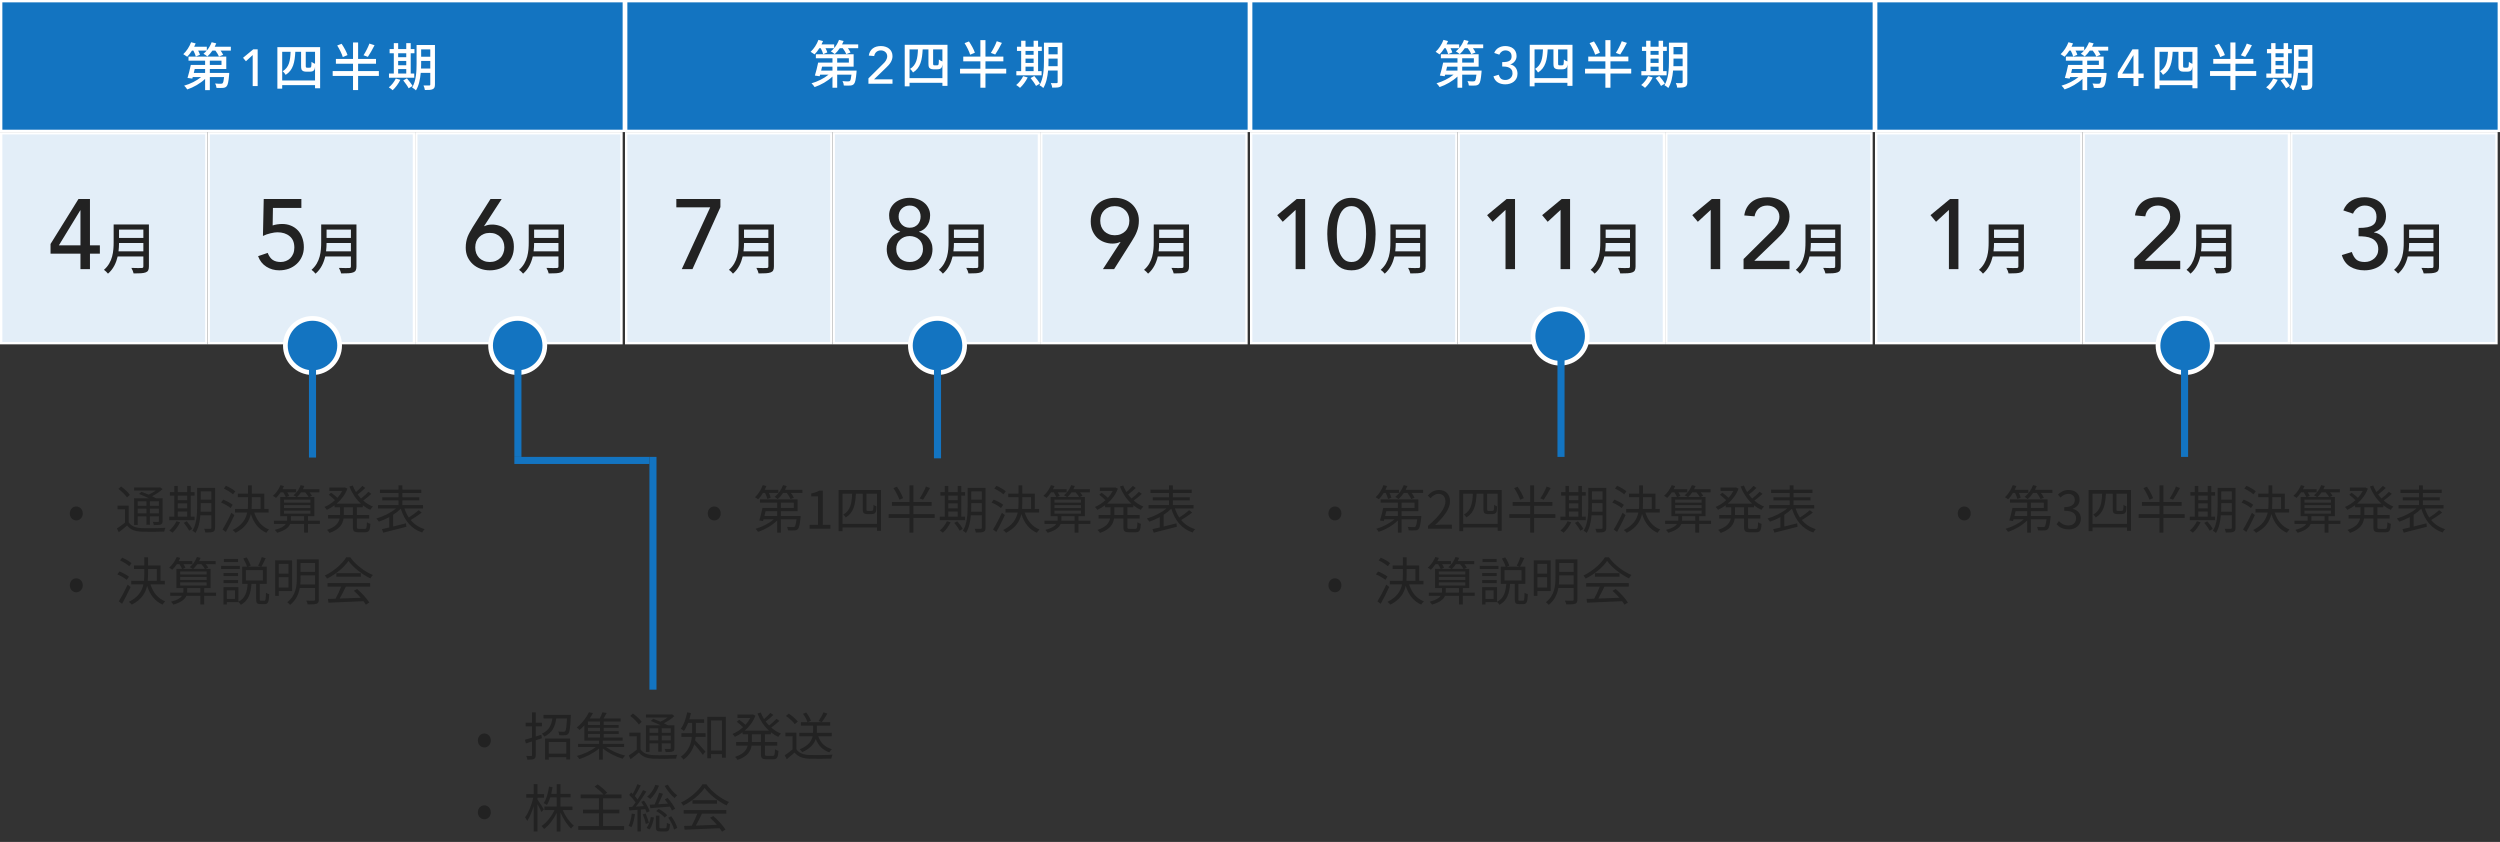 <svg width="870" height="293" viewBox="0 0 870 293" fill="none" xmlns="http://www.w3.org/2000/svg">
<rect x="0" y="0" width="870" height="293" fill="#333333" stroke="none"/>
<rect x="0.41" y="0.41" width="216.679" height="45.142" fill="#1374C1" stroke="white" stroke-width="0.821"/>
<rect x="0.41" y="46.373" width="71.406" height="73.047" fill="#E3EEF8" stroke="white" stroke-width="0.821"/>
<rect x="144.863" y="46.373" width="71.406" height="73.047" fill="#E3EEF8" stroke="white" stroke-width="0.821"/>
<rect x="72.637" y="46.373" width="71.406" height="73.047" fill="#E3EEF8" stroke="white" stroke-width="0.821"/>
<path d="M71.378 24.012H67.766C67.658 24.464 67.55 24.933 67.441 25.384H71.378V24.012ZM73.021 21.105V22.604H77.084V21.105H73.021ZM73.021 25.384H79.774C79.774 25.384 79.756 25.818 79.738 26.035C79.521 28.49 79.287 29.592 78.835 30.061C78.492 30.422 78.113 30.549 77.589 30.585C77.12 30.621 76.253 30.639 75.332 30.585C75.314 30.115 75.115 29.465 74.863 29.05C75.693 29.14 76.488 29.158 76.813 29.14C77.102 29.14 77.282 29.122 77.445 28.996C77.68 28.761 77.842 28.147 77.987 26.811H73.021V31.361H71.378V27.461C69.716 29.05 67.351 30.386 65.166 31.127C64.913 30.729 64.444 30.115 64.083 29.808C66.159 29.231 68.434 28.111 70.005 26.811H67.08L66.918 27.353L65.257 27.118C65.636 25.908 66.105 24.066 66.394 22.604H71.378V21.105H65.6V19.697H78.745V24.012H73.021V25.384ZM74.718 16.266H80.334V17.602H76.759C77.138 18.126 77.481 18.668 77.662 19.083L76.199 19.661C75.982 19.101 75.477 18.288 74.953 17.602H73.924C73.382 18.397 72.786 19.101 72.172 19.642C71.865 19.372 71.197 18.902 70.8 18.704C71.197 18.397 71.594 18.017 71.938 17.602H68.958C69.247 18.126 69.482 18.668 69.59 19.065L68.146 19.661C68.019 19.119 67.658 18.306 67.297 17.602H66.809C66.286 18.433 65.708 19.191 65.148 19.751C64.823 19.516 64.155 19.065 63.776 18.848C64.895 17.837 65.925 16.248 66.502 14.695L68.091 15.11C67.929 15.489 67.748 15.887 67.568 16.266H71.974V17.566C72.696 16.735 73.274 15.724 73.653 14.695L75.26 15.092C75.097 15.489 74.917 15.887 74.718 16.266ZM87.936 19.155L85.588 21.322L84.577 20.112L88.134 17.169H89.669V29.953H87.936V19.155ZM98.204 28.003H109.634V23.164C109.598 23.561 109.543 23.886 109.471 24.066C109.345 24.427 109.128 24.626 108.803 24.789C108.55 24.897 108.063 24.951 107.72 24.951H106.51C106.095 24.951 105.553 24.843 105.246 24.572C104.921 24.319 104.776 23.976 104.776 22.838V18.017H102.772C102.574 21.647 102.05 24.391 99.414 26.053C99.197 25.655 98.746 25.078 98.366 24.807C100.623 23.434 101.003 21.105 101.129 18.017H98.204V28.003ZM109.634 22.207V18.017H106.402V22.929C106.402 23.218 106.438 23.416 106.528 23.471C106.618 23.525 106.763 23.561 106.925 23.561H107.593C107.792 23.561 107.972 23.543 108.081 23.489C108.189 23.453 108.279 23.326 108.316 23.091C108.37 22.838 108.388 22.279 108.406 21.52C108.695 21.773 109.218 22.062 109.634 22.207ZM96.525 16.41H111.403V30.711H109.634V29.628H98.204V30.856H96.525V16.41ZM128.557 15.165L130.345 15.742C129.622 17.187 128.719 18.758 128.015 19.787L126.499 19.227C127.203 18.162 128.087 16.447 128.557 15.165ZM120.937 19.173L119.294 19.859C118.987 18.794 118.156 17.096 117.344 15.833L118.879 15.237C119.709 16.465 120.612 18.09 120.937 19.173ZM131.843 24.735V26.414H124.621V31.343H122.851V26.414H115.773V24.735H122.851V22.17H116.892V20.509H122.851V14.785H124.621V20.509H130.85V22.17H124.621V24.735H131.843ZM138.56 24.03V25.583H141.377V24.03H138.56ZM141.377 18.541H138.56V19.895H141.377V18.541ZM138.56 21.213V22.712H141.377V21.213H138.56ZM144.158 25.583V27.046H135.364V25.583H137.044V18.541H135.581V17.078H137.044V15.002H138.56V17.078H141.377V15.002H142.93V17.078H144.23V18.541H142.93V25.583H144.158ZM137.73 27.335L139.319 27.768C138.669 29.122 137.621 30.513 136.646 31.397C136.357 31.108 135.707 30.639 135.31 30.404C136.285 29.628 137.206 28.472 137.73 27.335ZM140.33 27.985L141.612 27.28C142.316 28.093 143.183 29.195 143.562 29.917L142.208 30.729C141.847 30.007 141.016 28.833 140.33 27.985ZM146.523 23.85H149.737V21.213H146.559V22.17C146.559 22.694 146.559 23.272 146.523 23.85ZM149.737 17.187H146.559V19.733H149.737V17.187ZM151.362 15.67V29.393C151.362 30.278 151.164 30.765 150.604 31.018C150.062 31.307 149.196 31.343 147.859 31.325C147.805 30.892 147.589 30.151 147.372 29.736C148.221 29.772 149.123 29.754 149.358 29.754C149.629 29.736 149.737 29.664 149.737 29.375V25.366H146.415C146.216 27.515 145.783 29.808 144.754 31.451C144.483 31.145 143.779 30.657 143.418 30.477C144.844 28.129 144.97 24.753 144.97 22.17V15.67H151.362Z" fill="white"/>
<path d="M27.998 88.283H17.587V84.905L27.308 69.254H31.307V85.387H34.754V88.283H31.307V93.66H27.998V88.283ZM27.998 73.184H27.929L20.483 85.387H27.998V73.184ZM41.243 87.475H49.89V84.56H41.42C41.42 85.466 41.361 86.451 41.243 87.475ZM49.89 79.891H41.42V82.807H49.89V79.891ZM51.821 78.119V92.735C51.821 93.916 51.505 94.488 50.718 94.783C49.89 95.118 48.551 95.157 46.502 95.157C46.384 94.626 46.029 93.739 45.714 93.227C47.251 93.306 48.827 93.286 49.299 93.266C49.733 93.266 49.89 93.109 49.89 92.695V89.248H40.947C40.435 91.454 39.45 93.641 37.579 95.236C37.303 94.842 36.594 94.172 36.18 93.897C39.253 91.257 39.549 87.396 39.549 84.304V78.119H51.821Z" fill="#222222"/>
<path d="M104.878 72.357H94.984L94.881 78.458C95.042 78.389 95.272 78.32 95.57 78.251C95.869 78.183 96.168 78.125 96.467 78.079C96.788 78.033 97.099 77.999 97.397 77.976C97.696 77.953 97.949 77.941 98.156 77.941C99.305 77.941 100.339 78.137 101.258 78.527C102.2 78.918 103.005 79.469 103.671 80.182C104.338 80.894 104.843 81.745 105.188 82.733C105.556 83.721 105.739 84.813 105.739 86.008C105.739 87.226 105.51 88.329 105.05 89.317C104.613 90.305 104.004 91.155 103.223 91.868C102.442 92.58 101.534 93.132 100.5 93.522C99.466 93.89 98.351 94.074 97.156 94.074C95.501 94.074 94.008 93.649 92.675 92.799C91.342 91.948 90.388 90.73 89.814 89.145L93.157 88.007C93.594 89.133 94.18 89.949 94.915 90.454C95.651 90.937 96.57 91.178 97.673 91.178C98.317 91.178 98.926 91.064 99.5 90.834C100.098 90.604 100.603 90.282 101.017 89.868C101.453 89.432 101.798 88.903 102.051 88.283C102.304 87.662 102.43 86.961 102.43 86.18C102.43 84.388 101.879 83.055 100.776 82.181C99.695 81.285 98.282 80.837 96.535 80.837C95.915 80.837 95.122 80.952 94.157 81.182C93.215 81.388 92.33 81.699 91.503 82.112L91.778 69.254H104.878V72.357ZM113.469 87.475H122.117V84.56H113.647C113.647 85.466 113.587 86.451 113.469 87.475ZM122.117 79.891H113.647V82.807H122.117V79.891ZM124.047 78.119V92.735C124.047 93.916 123.732 94.488 122.944 94.783C122.117 95.118 120.777 95.157 118.729 95.157C118.61 94.626 118.256 93.739 117.941 93.227C119.477 93.306 121.053 93.286 121.526 93.266C121.959 93.266 122.117 93.109 122.117 92.695V89.248H113.174C112.662 91.454 111.677 93.641 109.805 95.236C109.53 94.842 108.82 94.172 108.407 93.897C111.48 91.257 111.775 87.396 111.775 84.304V78.119H124.047Z" fill="#222222"/>
<path d="M168.452 78.7H168.59C169.348 78.332 170.244 78.148 171.278 78.148C172.152 78.148 173.036 78.297 173.933 78.596C174.829 78.895 175.633 79.366 176.346 80.01C177.081 80.63 177.679 81.434 178.138 82.423C178.598 83.388 178.828 84.537 178.828 85.87C178.828 87.226 178.598 88.421 178.138 89.455C177.702 90.466 177.104 91.316 176.346 92.006C175.587 92.695 174.703 93.212 173.691 93.557C172.68 93.902 171.6 94.074 170.451 94.074C169.302 94.074 168.222 93.89 167.211 93.522C166.2 93.155 165.315 92.626 164.556 91.937C163.798 91.247 163.189 90.42 162.729 89.455C162.293 88.49 162.074 87.409 162.074 86.215C162.074 85.456 162.132 84.767 162.247 84.146C162.362 83.526 162.523 82.94 162.729 82.388C162.959 81.814 163.223 81.262 163.522 80.734C163.821 80.182 164.154 79.607 164.522 79.01L170.692 69.254H174.588L168.452 78.7ZM165.384 86.111C165.384 86.847 165.499 87.524 165.728 88.145C165.981 88.765 166.326 89.305 166.763 89.765C167.222 90.202 167.762 90.546 168.383 90.799C169.003 91.052 169.693 91.178 170.451 91.178C171.209 91.178 171.899 91.052 172.519 90.799C173.14 90.546 173.668 90.202 174.105 89.765C174.565 89.305 174.909 88.765 175.139 88.145C175.392 87.524 175.518 86.847 175.518 86.111C175.518 85.376 175.392 84.698 175.139 84.077C174.909 83.457 174.565 82.928 174.105 82.492C173.668 82.032 173.14 81.676 172.519 81.423C171.899 81.17 171.209 81.044 170.451 81.044C169.693 81.044 169.003 81.17 168.383 81.423C167.762 81.676 167.222 82.032 166.763 82.492C166.326 82.928 165.981 83.457 165.728 84.077C165.499 84.698 165.384 85.376 165.384 86.111ZM185.696 87.475H194.343V84.56H185.873C185.873 85.466 185.814 86.451 185.696 87.475ZM194.343 79.891H185.873V82.807H194.343V79.891ZM196.274 78.119V92.735C196.274 93.916 195.958 94.488 195.17 94.783C194.343 95.118 193.004 95.157 190.955 95.157C190.837 94.626 190.482 93.739 190.167 93.227C191.704 93.306 193.279 93.286 193.752 93.266C194.186 93.266 194.343 93.109 194.343 92.695V89.248H185.4C184.888 91.454 183.903 93.641 182.032 95.236C181.756 94.842 181.047 94.172 180.633 93.897C183.706 91.257 184.002 87.396 184.002 84.304V78.119H196.274Z" fill="#222222"/>
<rect x="217.91" y="0.41" width="216.679" height="45.142" fill="#1374C1" stroke="white" stroke-width="0.821"/>
<rect x="217.91" y="46.373" width="71.406" height="73.047" fill="#E3EEF8" stroke="white" stroke-width="0.821"/>
<rect x="362.363" y="46.373" width="71.406" height="73.047" fill="#E3EEF8" stroke="white" stroke-width="0.821"/>
<rect x="290.137" y="46.373" width="71.406" height="73.047" fill="#E3EEF8" stroke="white" stroke-width="0.821"/>
<path d="M289.699 23.192H286.087C285.979 23.643 285.871 24.112 285.762 24.564H289.699V23.192ZM291.342 20.284V21.783H295.404V20.284H291.342ZM291.342 24.564H298.095C298.095 24.564 298.077 24.997 298.059 25.214C297.842 27.669 297.607 28.771 297.156 29.24C296.813 29.602 296.434 29.728 295.91 29.764C295.441 29.8 294.574 29.818 293.653 29.764C293.635 29.295 293.436 28.645 293.183 28.229C294.014 28.32 294.809 28.338 295.134 28.32C295.422 28.32 295.603 28.302 295.766 28.175C296 27.94 296.163 27.326 296.307 25.99H291.342V30.541H289.699V26.64C288.037 28.229 285.672 29.565 283.487 30.306C283.234 29.909 282.765 29.295 282.404 28.988C284.48 28.41 286.755 27.29 288.326 25.99H285.401L285.239 26.532L283.577 26.297C283.957 25.087 284.426 23.246 284.715 21.783H289.699V20.284H283.92V18.876H297.066V23.192H291.342V24.564ZM293.039 15.445H298.655V16.781H295.079C295.459 17.305 295.802 17.847 295.982 18.262L294.52 18.84C294.303 18.28 293.797 17.468 293.274 16.781H292.244C291.703 17.576 291.107 18.28 290.493 18.822C290.186 18.551 289.518 18.081 289.121 17.883C289.518 17.576 289.915 17.197 290.258 16.781H287.279C287.568 17.305 287.803 17.847 287.911 18.244L286.466 18.84C286.34 18.298 285.979 17.486 285.618 16.781H285.13C284.607 17.612 284.029 18.37 283.469 18.93C283.144 18.695 282.476 18.244 282.097 18.027C283.216 17.016 284.245 15.427 284.823 13.874L286.412 14.29C286.25 14.669 286.069 15.066 285.889 15.445H290.294V16.745C291.017 15.915 291.594 14.903 291.974 13.874L293.581 14.271C293.418 14.669 293.238 15.066 293.039 15.445ZM302.212 27.29L307.34 22.198C307.52 22.03 307.695 21.849 307.863 21.657C308.032 21.452 308.182 21.241 308.315 21.025C308.447 20.808 308.55 20.579 308.622 20.338C308.706 20.098 308.748 19.845 308.748 19.58C308.748 19.267 308.688 18.984 308.568 18.732C308.459 18.479 308.303 18.268 308.098 18.099C307.906 17.919 307.671 17.78 307.394 17.684C307.129 17.588 306.846 17.54 306.545 17.54C305.919 17.54 305.402 17.714 304.992 18.063C304.583 18.413 304.324 18.894 304.216 19.508L302.338 19.345C302.422 18.78 302.585 18.292 302.826 17.883C303.078 17.462 303.385 17.112 303.747 16.835C304.12 16.559 304.541 16.354 305.011 16.222C305.492 16.089 306.01 16.023 306.563 16.023C307.117 16.023 307.635 16.101 308.116 16.258C308.61 16.402 309.037 16.625 309.398 16.926C309.771 17.215 310.06 17.582 310.265 18.027C310.482 18.461 310.59 18.972 310.59 19.562C310.59 19.983 310.524 20.381 310.391 20.754C310.271 21.115 310.108 21.458 309.904 21.783C309.699 22.108 309.464 22.415 309.2 22.704C308.935 22.993 308.658 23.276 308.369 23.553L304.162 27.615H310.59V29.132H302.212V27.29ZM316.525 27.182H327.954V22.343C327.918 22.74 327.864 23.065 327.792 23.246C327.665 23.607 327.449 23.805 327.124 23.968C326.871 24.076 326.383 24.13 326.04 24.13H324.831C324.415 24.13 323.874 24.022 323.567 23.751C323.242 23.498 323.097 23.155 323.097 22.018V17.197H321.093C320.894 20.826 320.371 23.571 317.734 25.232C317.518 24.835 317.066 24.257 316.687 23.986C318.944 22.614 319.323 20.284 319.45 17.197H316.525V27.182ZM327.954 21.386V17.197H324.722V22.108C324.722 22.397 324.758 22.596 324.849 22.65C324.939 22.704 325.083 22.74 325.246 22.74H325.914C326.113 22.74 326.293 22.722 326.402 22.668C326.51 22.632 326.6 22.505 326.636 22.271C326.69 22.018 326.708 21.458 326.727 20.7C327.015 20.952 327.539 21.241 327.954 21.386ZM314.845 15.59H329.724V29.89H327.954V28.807H316.525V30.035H314.845V15.59ZM346.878 14.344L348.665 14.921C347.943 16.366 347.04 17.937 346.336 18.966L344.819 18.407C345.523 17.341 346.408 15.626 346.878 14.344ZM339.258 18.352L337.615 19.038C337.308 17.973 336.477 16.276 335.665 15.012L337.199 14.416C338.03 15.644 338.933 17.269 339.258 18.352ZM350.164 23.914V25.593H342.941V30.522H341.172V25.593H334.094V23.914H341.172V21.35H335.213V19.689H341.172V13.964H342.941V19.689H349.171V21.35H342.941V23.914H350.164ZM356.881 23.209V24.762H359.698V23.209H356.881ZM359.698 17.72H356.881V19.075H359.698V17.72ZM356.881 20.393V21.891H359.698V20.393H356.881ZM362.479 24.762V26.225H353.685V24.762H355.364V17.72H353.902V16.258H355.364V14.181H356.881V16.258H359.698V14.181H361.251V16.258H362.551V17.72H361.251V24.762H362.479ZM356.05 26.514L357.639 26.947C356.989 28.302 355.942 29.692 354.967 30.577C354.678 30.288 354.028 29.818 353.631 29.584C354.606 28.807 355.527 27.651 356.05 26.514ZM358.651 27.164L359.933 26.46C360.637 27.272 361.504 28.374 361.883 29.096L360.528 29.909C360.167 29.186 359.337 28.013 358.651 27.164ZM364.844 23.029H368.058V20.393H364.88V21.35C364.88 21.873 364.88 22.451 364.844 23.029ZM368.058 16.366H364.88V18.912H368.058V16.366ZM369.683 14.849V28.572C369.683 29.457 369.485 29.945 368.925 30.197C368.383 30.486 367.516 30.522 366.18 30.504C366.126 30.071 365.909 29.331 365.693 28.915C366.541 28.951 367.444 28.933 367.679 28.933C367.95 28.915 368.058 28.843 368.058 28.554V24.546H364.736C364.537 26.694 364.104 28.988 363.074 30.631C362.804 30.324 362.099 29.836 361.738 29.656C363.165 27.308 363.291 23.932 363.291 21.35V14.849H369.683Z" fill="white"/>
<rect x="435.41" y="0.41" width="216.679" height="45.142" fill="#1374C1" stroke="white" stroke-width="0.821"/>
<rect x="435.41" y="46.373" width="71.406" height="73.047" fill="#E3EEF8" stroke="white" stroke-width="0.821"/>
<rect x="579.863" y="46.373" width="71.406" height="73.047" fill="#E3EEF8" stroke="white" stroke-width="0.821"/>
<rect x="507.637" y="46.373" width="71.406" height="73.047" fill="#E3EEF8" stroke="white" stroke-width="0.821"/>
<path d="M507.199 23.192H503.587C503.479 23.643 503.371 24.112 503.262 24.564H507.199V23.192ZM508.842 20.284V21.783H512.904V20.284H508.842ZM508.842 24.564H515.595C515.595 24.564 515.577 24.997 515.559 25.214C515.342 27.669 515.107 28.771 514.656 29.24C514.313 29.602 513.934 29.728 513.41 29.764C512.941 29.8 512.074 29.818 511.153 29.764C511.135 29.295 510.936 28.645 510.683 28.229C511.514 28.32 512.309 28.338 512.634 28.32C512.922 28.32 513.103 28.302 513.266 28.175C513.5 27.94 513.663 27.326 513.807 25.99H508.842V30.541H507.199V26.64C505.537 28.229 503.172 29.565 500.987 30.306C500.734 29.909 500.265 29.295 499.904 28.988C501.98 28.41 504.255 27.29 505.826 25.99H502.901L502.739 26.532L501.077 26.297C501.457 25.087 501.926 23.246 502.215 21.783H507.199V20.284H501.42V18.876H514.566V23.192H508.842V24.564ZM510.539 15.445H516.155V16.781H512.579C512.959 17.305 513.302 17.847 513.482 18.262L512.02 18.84C511.803 18.28 511.297 17.468 510.774 16.781H509.744C509.203 17.576 508.607 18.28 507.993 18.822C507.686 18.551 507.018 18.081 506.621 17.883C507.018 17.576 507.415 17.197 507.758 16.781H504.779C505.068 17.305 505.303 17.847 505.411 18.244L503.966 18.84C503.84 18.298 503.479 17.486 503.118 16.781H502.63C502.107 17.612 501.529 18.37 500.969 18.93C500.644 18.695 499.976 18.244 499.597 18.027C500.716 17.016 501.745 15.427 502.323 13.874L503.912 14.29C503.75 14.669 503.569 15.066 503.389 15.445H507.794V16.745C508.517 15.915 509.094 14.903 509.474 13.874L511.081 14.271C510.918 14.669 510.738 15.066 510.539 15.445ZM521.535 26.008C521.74 26.622 522.011 27.08 522.348 27.381C522.697 27.681 523.209 27.832 523.883 27.832C524.22 27.832 524.533 27.778 524.822 27.669C525.123 27.549 525.388 27.393 525.616 27.2C525.845 26.995 526.026 26.755 526.158 26.478C526.29 26.189 526.357 25.87 526.357 25.521C526.357 24.991 526.242 24.57 526.013 24.257C525.797 23.932 525.514 23.691 525.165 23.535C524.816 23.366 524.431 23.258 524.009 23.209C523.588 23.161 523.173 23.137 522.763 23.137V21.62C523.425 21.62 523.967 21.578 524.388 21.494C524.81 21.398 525.141 21.265 525.382 21.097C525.622 20.928 525.791 20.718 525.887 20.465C525.983 20.212 526.032 19.929 526.032 19.616C526.032 18.93 525.827 18.413 525.418 18.063C525.008 17.714 524.497 17.54 523.883 17.54C523.413 17.54 522.986 17.678 522.601 17.955C522.228 18.22 521.945 18.575 521.752 19.02L519.983 18.424C520.32 17.606 520.831 17.004 521.517 16.619C522.216 16.222 522.992 16.023 523.847 16.023C524.364 16.023 524.858 16.095 525.327 16.24C525.809 16.372 526.23 16.583 526.591 16.872C526.952 17.161 527.235 17.528 527.44 17.973C527.657 18.407 527.765 18.918 527.765 19.508C527.765 20.182 527.56 20.784 527.151 21.314C526.754 21.843 526.23 22.204 525.58 22.397V22.433C525.977 22.505 526.332 22.638 526.645 22.83C526.958 23.023 527.223 23.264 527.44 23.553C527.657 23.841 527.819 24.166 527.927 24.528C528.036 24.877 528.09 25.25 528.09 25.647C528.09 26.261 527.97 26.803 527.729 27.272C527.5 27.73 527.187 28.115 526.79 28.428C526.405 28.729 525.953 28.957 525.436 29.114C524.93 29.27 524.394 29.349 523.829 29.349C522.854 29.349 521.993 29.126 521.247 28.681C520.512 28.235 520.001 27.531 519.712 26.568L521.535 26.008ZM534.025 27.182H545.454V22.343C545.418 22.74 545.364 23.065 545.292 23.246C545.165 23.607 544.949 23.805 544.624 23.968C544.371 24.076 543.883 24.13 543.54 24.13H542.331C541.915 24.13 541.374 24.022 541.067 23.751C540.742 23.498 540.597 23.155 540.597 22.018V17.197H538.593C538.394 20.826 537.871 23.571 535.234 25.232C535.018 24.835 534.566 24.257 534.187 23.986C536.444 22.614 536.823 20.284 536.95 17.197H534.025V27.182ZM545.454 21.386V17.197H542.222V22.108C542.222 22.397 542.258 22.596 542.349 22.65C542.439 22.704 542.583 22.74 542.746 22.74H543.414C543.613 22.74 543.793 22.722 543.902 22.668C544.01 22.632 544.1 22.505 544.136 22.271C544.19 22.018 544.208 21.458 544.227 20.7C544.515 20.952 545.039 21.241 545.454 21.386ZM532.345 15.59H547.224V29.89H545.454V28.807H534.025V30.035H532.345V15.59ZM564.378 14.344L566.165 14.921C565.443 16.366 564.54 17.937 563.836 18.966L562.319 18.407C563.023 17.341 563.908 15.626 564.378 14.344ZM556.758 18.352L555.115 19.038C554.808 17.973 553.977 16.276 553.165 15.012L554.699 14.416C555.53 15.644 556.433 17.269 556.758 18.352ZM567.664 23.914V25.593H560.441V30.522H558.672V25.593H551.594V23.914H558.672V21.35H552.713V19.689H558.672V13.964H560.441V19.689H566.671V21.35H560.441V23.914H567.664ZM574.381 23.209V24.762H577.198V23.209H574.381ZM577.198 17.72H574.381V19.075H577.198V17.72ZM574.381 20.393V21.891H577.198V20.393H574.381ZM579.979 24.762V26.225H571.185V24.762H572.864V17.72H571.402V16.258H572.864V14.181H574.381V16.258H577.198V14.181H578.751V16.258H580.051V17.72H578.751V24.762H579.979ZM573.55 26.514L575.139 26.947C574.489 28.302 573.442 29.692 572.467 30.577C572.178 30.288 571.528 29.818 571.131 29.584C572.106 28.807 573.027 27.651 573.55 26.514ZM576.151 27.164L577.433 26.46C578.137 27.272 579.004 28.374 579.383 29.096L578.028 29.909C577.667 29.186 576.837 28.013 576.151 27.164ZM582.344 23.029H585.558V20.393H582.38V21.35C582.38 21.873 582.38 22.451 582.344 23.029ZM585.558 16.366H582.38V18.912H585.558V16.366ZM587.183 14.849V28.572C587.183 29.457 586.985 29.945 586.425 30.197C585.883 30.486 585.016 30.522 583.68 30.504C583.626 30.071 583.409 29.331 583.193 28.915C584.041 28.951 584.944 28.933 585.179 28.933C585.45 28.915 585.558 28.843 585.558 28.554V24.546H582.236C582.037 26.694 581.604 28.988 580.574 30.631C580.304 30.324 579.599 29.836 579.238 29.656C580.665 27.308 580.791 23.932 580.791 21.35V14.849H587.183Z" fill="white"/>
<rect x="652.91" y="0.41" width="216.679" height="45.142" fill="#1374C1" stroke="white" stroke-width="0.821"/>
<rect x="652.91" y="46.373" width="71.406" height="73.047" fill="#E3EEF8" stroke="white" stroke-width="0.821"/>
<rect x="797.363" y="46.373" width="71.406" height="73.047" fill="#E3EEF8" stroke="white" stroke-width="0.821"/>
<rect x="725.137" y="46.373" width="71.406" height="73.047" fill="#E3EEF8" stroke="white" stroke-width="0.821"/>
<path d="M724.699 24.012H721.087C720.979 24.464 720.871 24.933 720.762 25.384H724.699V24.012ZM726.342 21.105V22.604H730.404V21.105H726.342ZM726.342 25.384H733.095C733.095 25.384 733.077 25.818 733.059 26.035C732.842 28.49 732.607 29.592 732.156 30.061C731.813 30.422 731.434 30.549 730.91 30.585C730.441 30.621 729.574 30.639 728.653 30.585C728.635 30.115 728.436 29.465 728.183 29.05C729.014 29.14 729.809 29.158 730.134 29.14C730.422 29.14 730.603 29.122 730.766 28.996C731 28.761 731.163 28.147 731.307 26.811H726.342V31.361H724.699V27.461C723.037 29.05 720.672 30.386 718.487 31.127C718.234 30.729 717.765 30.115 717.404 29.808C719.48 29.231 721.755 28.111 723.326 26.811H720.401L720.239 27.353L718.577 27.118C718.957 25.908 719.426 24.066 719.715 22.604H724.699V21.105H718.92V19.697H732.066V24.012H726.342V25.384ZM728.039 16.266H733.655V17.602H730.079C730.459 18.126 730.802 18.668 730.982 19.083L729.52 19.661C729.303 19.101 728.797 18.288 728.274 17.602H727.244C726.703 18.397 726.107 19.101 725.493 19.642C725.186 19.372 724.518 18.902 724.121 18.704C724.518 18.397 724.915 18.017 725.258 17.602H722.279C722.568 18.126 722.803 18.668 722.911 19.065L721.466 19.661C721.34 19.119 720.979 18.306 720.618 17.602H720.13C719.607 18.433 719.029 19.191 718.469 19.751C718.144 19.516 717.476 19.065 717.097 18.848C718.216 17.837 719.245 16.248 719.823 14.695L721.412 15.11C721.25 15.489 721.069 15.887 720.889 16.266H725.294V17.566C726.017 16.735 726.594 15.724 726.974 14.695L728.581 15.092C728.418 15.489 728.238 15.887 728.039 16.266ZM742.448 27.136H736.995V25.366L742.087 17.169H744.182V25.619H745.987V27.136H744.182V29.953H742.448V27.136ZM742.448 19.227H742.412L738.512 25.619H742.448V19.227ZM751.525 28.003H762.954V23.164C762.918 23.561 762.864 23.886 762.792 24.066C762.665 24.427 762.449 24.626 762.124 24.789C761.871 24.897 761.383 24.951 761.04 24.951H759.831C759.415 24.951 758.874 24.843 758.567 24.572C758.242 24.319 758.097 23.976 758.097 22.838V18.017H756.093C755.894 21.647 755.371 24.391 752.734 26.053C752.518 25.655 752.066 25.078 751.687 24.807C753.944 23.434 754.323 21.105 754.45 18.017H751.525V28.003ZM762.954 22.207V18.017H759.722V22.929C759.722 23.218 759.758 23.416 759.849 23.471C759.939 23.525 760.083 23.561 760.246 23.561H760.914C761.113 23.561 761.293 23.543 761.402 23.489C761.51 23.453 761.6 23.326 761.636 23.091C761.69 22.838 761.708 22.279 761.727 21.52C762.015 21.773 762.539 22.062 762.954 22.207ZM749.845 16.41H764.724V30.711H762.954V29.628H751.525V30.856H749.845V16.41ZM781.878 15.165L783.665 15.742C782.943 17.187 782.04 18.758 781.336 19.787L779.819 19.227C780.523 18.162 781.408 16.447 781.878 15.165ZM774.258 19.173L772.615 19.859C772.308 18.794 771.477 17.096 770.665 15.833L772.199 15.237C773.03 16.465 773.933 18.09 774.258 19.173ZM785.164 24.735V26.414H777.941V31.343H776.172V26.414H769.094V24.735H776.172V22.17H770.213V20.509H776.172V14.785H777.941V20.509H784.171V22.17H777.941V24.735H785.164ZM791.881 24.03V25.583H794.698V24.03H791.881ZM794.698 18.541H791.881V19.895H794.698V18.541ZM791.881 21.213V22.712H794.698V21.213H791.881ZM797.479 25.583V27.046H788.685V25.583H790.364V18.541H788.902V17.078H790.364V15.002H791.881V17.078H794.698V15.002H796.251V17.078H797.551V18.541H796.251V25.583H797.479ZM791.05 27.335L792.639 27.768C791.989 29.122 790.942 30.513 789.967 31.397C789.678 31.108 789.028 30.639 788.631 30.404C789.606 29.628 790.527 28.472 791.05 27.335ZM793.651 27.985L794.933 27.28C795.637 28.093 796.504 29.195 796.883 29.917L795.528 30.729C795.167 30.007 794.337 28.833 793.651 27.985ZM799.844 23.85H803.058V21.213H799.88V22.17C799.88 22.694 799.88 23.272 799.844 23.85ZM803.058 17.187H799.88V19.733H803.058V17.187ZM804.683 15.67V29.393C804.683 30.278 804.485 30.765 803.925 31.018C803.383 31.307 802.516 31.343 801.18 31.325C801.126 30.892 800.909 30.151 800.693 29.736C801.541 29.772 802.444 29.754 802.679 29.754C802.95 29.736 803.058 29.664 803.058 29.375V25.366H799.736C799.537 27.515 799.104 29.808 798.074 31.451C797.804 31.145 797.099 30.657 796.738 30.477C798.165 28.129 798.291 24.753 798.291 22.17V15.67H804.683Z" fill="white"/>
<circle cx="180.156" cy="120.241" r="9.439" fill="#1374C1" stroke="white" stroke-width="1.642"/>
<line x1="180.231" y1="127" x2="180.231" y2="159" stroke="#1374C1" stroke-width="2.462"/>
<line x1="226" y1="160.231" x2="179" y2="160.231" stroke="#1374C1" stroke-width="2.462"/>
<line x1="227.231" y1="159" x2="227.231" y2="240" stroke="#1374C1" stroke-width="2.462"/>
<circle cx="108.75" cy="120.241" r="9.439" fill="#1374C1" stroke="white" stroke-width="1.642"/>
<line x1="108.75" y1="127.217" x2="108.75" y2="159.226" stroke="#1374C1" stroke-width="2.462"/>
<circle cx="542.929" cy="116.958" r="9.439" fill="#1374C1" stroke="white" stroke-width="1.642"/>
<line x1="543.231" y1="124" x2="543.231" y2="159" stroke="#1374C1" stroke-width="2.462"/>
<circle cx="760.429" cy="120.241" r="9.439" fill="#1374C1" stroke="white" stroke-width="1.642"/>
<circle cx="326.25" cy="120.241" r="9.439" fill="#1374C1" stroke="white" stroke-width="1.642"/>
<path d="M326.25 127.217L326.25 159.5" stroke="#1374C1" stroke-width="2.462"/>
<path d="M168.553 260.111C167.343 260.111 166.296 259.136 166.296 257.691C166.296 256.229 167.343 255.254 168.553 255.254C169.744 255.254 170.81 256.229 170.81 257.691C170.81 259.136 169.744 260.111 168.553 260.111ZM188.387 255.687L188.585 256.915L186.437 257.619V262.765C186.437 263.524 186.274 263.885 185.805 264.12C185.371 264.354 184.685 264.39 183.529 264.39C183.493 264.029 183.313 263.469 183.132 263.072C183.909 263.108 184.613 263.108 184.811 263.09C185.046 263.09 185.136 263.018 185.136 262.765V258.034L183.006 258.721L182.663 257.439C183.349 257.24 184.198 256.987 185.136 256.698V252.762H182.916V251.516H185.136V247.905H186.437V251.516H188.603V252.762H186.437V256.301L188.387 255.687ZM197.072 258.215H190.987V262.278H197.072V258.215ZM189.687 264.372V257.005H198.408V264.3H197.072V263.506H190.987V264.372H189.687ZM189.145 248.771H198.661C198.661 248.771 198.661 249.169 198.643 249.367C198.444 253.304 198.264 254.802 197.776 255.326C197.487 255.687 197.162 255.813 196.675 255.85C196.241 255.886 195.447 255.886 194.634 255.85C194.616 255.452 194.472 254.929 194.237 254.586C195.05 254.658 195.808 254.658 196.079 254.658C196.368 254.658 196.53 254.64 196.675 254.477C196.964 254.152 197.144 252.997 197.307 250.017H193.569C193.208 252.726 192.269 255.019 189.398 256.337C189.253 256.012 188.874 255.525 188.585 255.29C191.113 254.224 191.908 252.238 192.233 250.017H189.145V248.771ZM204.601 255.416V256.662H208.809V255.416H204.601ZM208.809 252.31V251.101H204.601V252.31H208.809ZM208.809 254.459V253.267H204.601V254.459H208.809ZM217.187 259.966H210.957C212.655 261.267 215.273 262.386 217.548 262.946C217.259 263.217 216.88 263.704 216.681 264.047C214.352 263.361 211.626 262.007 209.784 260.454V264.354H208.466V260.49C206.624 262.061 203.915 263.451 201.622 264.174C201.424 263.831 201.026 263.325 200.737 263.072C203.013 262.494 205.631 261.303 207.346 259.966H201.171V258.865H208.466V257.746H203.356V252.437C202.832 252.997 202.272 253.556 201.658 254.062C201.442 253.755 200.99 253.358 200.701 253.177C202.706 251.606 204.168 249.494 204.963 247.869L206.353 248.139C206.028 248.753 205.649 249.385 205.215 250.035H208.7C209.061 249.349 209.441 248.501 209.639 247.887L211.138 248.103C210.777 248.771 210.398 249.458 210.055 250.035H215.977V251.101H210.091V252.31H215.273V253.267H210.091V254.459H215.327V255.416H210.091V256.662H216.681V257.746H209.784V258.865H217.187V259.966ZM229.068 253.43H226.035V255.019H229.068V253.43ZM233.42 255.019V253.43H230.278V255.019H233.42ZM230.278 257.655H233.42V256.012H230.278V257.655ZM226.035 257.655H229.068V256.012H226.035V257.655ZM226.035 258.684V261.682H224.771V252.401H229.917C228.852 251.877 227.569 251.299 226.486 250.902L227.335 250.144C228.111 250.415 228.996 250.776 229.845 251.137C230.711 250.758 231.596 250.234 232.318 249.71H224.789V248.645H233.6L233.853 248.573L234.684 249.205C233.727 250.108 232.373 251.01 231.036 251.679C231.56 251.931 232.029 252.184 232.427 252.401H234.702V260.346C234.702 260.996 234.557 261.321 234.088 261.519C233.618 261.7 232.86 261.718 231.65 261.718C231.596 261.393 231.434 260.923 231.271 260.617C232.12 260.653 232.896 260.635 233.113 260.635C233.348 260.635 233.42 260.562 233.42 260.328V258.684H230.278V261.61H229.068V258.684H226.035ZM223.308 251.209L222.315 252.13C221.755 251.245 220.455 249.981 219.318 249.133L220.257 248.302C221.394 249.114 222.73 250.324 223.308 251.209ZM222.911 254.965V260.761C223.778 262.115 225.33 262.711 227.443 262.783C229.411 262.874 233.528 262.819 235.677 262.675C235.532 262.982 235.334 263.596 235.262 263.993C233.257 264.083 229.429 264.12 227.443 264.029C225.078 263.939 223.453 263.307 222.351 261.88C221.43 262.675 220.473 263.451 219.444 264.21L218.794 262.91C219.661 262.368 220.69 261.61 221.611 260.869V256.229H219.011V254.965H222.911ZM242.177 251.552V254.531C242.177 254.712 242.177 254.929 242.159 255.145H245.554V256.427H242.087C242.051 256.825 241.979 257.24 241.906 257.637C242.755 258.486 244.94 260.923 245.5 261.555L244.597 262.693C243.983 261.808 242.575 260.111 241.599 259.009C241.022 260.923 239.92 262.874 237.862 264.336C237.681 264.047 237.212 263.542 236.923 263.343C239.667 261.393 240.516 258.793 240.751 256.427H237.121V255.145H240.841C240.841 254.929 240.841 254.712 240.841 254.513V251.552H239.469C239.035 252.636 238.566 253.611 238.006 254.387C237.771 254.152 237.212 253.791 236.905 253.611C237.97 252.22 238.71 250.071 239.144 247.887L240.444 248.139C240.299 248.898 240.101 249.62 239.884 250.306H245.03V251.552H242.177ZM247.432 261.176H251.242V250.722H247.432V261.176ZM246.132 249.458H252.578V263.686H251.242V262.44H247.432V263.867H246.132V249.458ZM264.802 258.215V255.525H261.66V257.944V258.215H264.802ZM268.269 255.525H266.193V258.215H270.472V259.461H266.193V262.368C266.193 262.928 266.301 263.036 266.915 263.036H268.973C269.533 263.036 269.623 262.675 269.696 260.743C269.984 260.978 270.544 261.212 270.905 261.303C270.779 263.596 270.4 264.228 269.082 264.228H266.716C265.199 264.228 264.802 263.831 264.802 262.35V259.461H261.552C261.263 261.393 260.198 263.235 256.659 264.463C256.496 264.156 256.081 263.65 255.81 263.397C258.825 262.386 259.855 260.96 260.18 259.461H256.171V258.215H260.324V257.926V255.525H258.428V254.838C257.562 255.488 256.641 256.012 255.738 256.427C255.557 256.138 255.16 255.669 254.907 255.416C256.153 254.911 257.453 254.098 258.573 253.069C258.031 252.491 257.146 251.733 256.406 251.173L257.236 250.469C257.959 250.992 258.844 251.697 259.421 252.238C260.071 251.498 260.649 250.703 261.101 249.855H256.623V248.663H261.769L262.003 248.609L262.888 249.042C262.112 251.155 260.739 252.924 259.132 254.279H267.619C265.868 252.708 264.495 250.631 263.592 248.302L264.748 247.959C265.055 248.753 265.434 249.512 265.886 250.234C266.68 249.566 267.547 248.717 268.107 248.085L269.118 248.808C268.323 249.602 267.33 250.451 266.463 251.083C266.825 251.57 267.222 252.04 267.637 252.473C268.54 251.787 269.587 250.83 270.219 250.144L271.23 250.866C270.4 251.66 269.316 252.527 268.395 253.195C269.407 254.08 270.544 254.802 271.772 255.29C271.483 255.543 271.05 256.066 270.851 256.409C269.93 256.012 269.064 255.47 268.269 254.838V255.525ZM286.56 247.887L287.933 248.338C287.301 249.367 286.578 250.559 285.983 251.317L284.881 250.92C285.459 250.09 286.199 248.789 286.56 247.887ZM289.449 256.229H284.773C285.531 258.486 287.066 260.021 289.486 260.707C289.179 260.978 288.817 261.483 288.637 261.826C286.29 261.014 284.773 259.479 283.888 257.186C283.328 258.811 282.046 260.472 279.175 261.754C278.995 261.483 278.579 261.014 278.29 260.761C281.414 259.497 282.462 257.782 282.787 256.229H278.146V255.019H282.931C282.949 254.838 282.949 254.676 282.949 254.513V252.509H278.724V251.317H280.981C280.764 250.505 280.096 249.295 279.428 248.41L280.566 247.959C281.27 248.826 281.956 250.017 282.209 250.83L281.125 251.317H288.908V252.509H284.285V254.531C284.285 254.694 284.285 254.856 284.267 255.019H289.449V256.229ZM277.64 251.119L276.575 252.004C276.015 251.137 274.679 249.945 273.505 249.151L274.499 248.338C275.654 249.096 277.027 250.252 277.64 251.119ZM277.135 254.965V260.725C277.984 262.043 279.554 262.657 281.631 262.747C283.599 262.819 287.608 262.765 289.72 262.621C289.576 262.946 289.341 263.578 289.287 263.993C287.319 264.065 283.617 264.101 281.631 264.029C279.284 263.939 277.677 263.289 276.521 261.899C275.654 262.657 274.751 263.433 273.794 264.21L273.072 262.856C273.903 262.314 274.914 261.555 275.817 260.797V256.229H273.307V254.965H277.135ZM168.553 285.111C167.343 285.111 166.296 284.136 166.296 282.691C166.296 281.229 167.343 280.254 168.553 280.254C169.744 280.254 170.81 281.229 170.81 282.691C170.81 284.136 169.744 285.111 168.553 285.111ZM189.253 281.662L188.441 282.601C188.188 281.987 187.556 280.813 187.032 279.856V289.354H185.714V280.561C185.1 282.583 184.288 284.515 183.457 285.707C183.295 285.328 182.97 284.75 182.717 284.425C183.891 282.926 185.028 280.073 185.57 277.617H183.132V276.353H185.714V272.887H187.032V276.353H189.326V277.617H187.032V278.213C187.52 278.881 188.946 281.12 189.253 281.662ZM199.203 281.897H195.826C196.729 284.028 198.246 286.176 199.708 287.314C199.383 287.549 198.968 288 198.733 288.343C197.379 287.097 195.988 284.93 195.05 282.727V289.372H193.731V282.89C192.63 285.165 191.005 287.278 189.344 288.488C189.127 288.163 188.73 287.693 188.423 287.458C190.192 286.339 191.926 284.136 192.973 281.897H189.452V280.669H193.731V277.491H191.492C191.167 278.502 190.788 279.423 190.319 280.145C190.084 279.947 189.542 279.604 189.217 279.477C190.174 278.069 190.752 275.92 191.059 273.735L192.305 273.952C192.179 274.746 192.016 275.523 191.835 276.263H193.731V272.905H195.05V276.263H198.571V277.491H195.05V280.669H199.203V281.897ZM209.874 287.476H217.187V288.794H201.225V287.476H208.448V283.034H202.886V281.752H208.448V277.798H202.056V276.48H209.982C209.278 275.649 207.996 274.512 206.913 273.717L207.996 272.959C209.152 273.789 210.596 275.017 211.3 275.866L210.452 276.48H216.284V277.798H209.874V281.752H215.544V283.034H209.874V287.476ZM231.307 273.519L232.409 273.067C233.149 274.421 234.575 275.974 235.677 276.787C235.406 277.004 234.973 277.455 234.756 277.744C233.618 276.805 232.138 275.035 231.307 273.519ZM226.324 281.247L226.071 280.037C226.576 280.019 227.172 279.983 227.822 279.947C228.382 278.755 229.014 277.076 229.375 275.884L230.711 276.227C230.224 277.383 229.628 278.773 229.068 279.875C230.134 279.802 231.271 279.73 232.445 279.658C232.084 279.134 231.704 278.629 231.343 278.177L232.354 277.672C233.33 278.827 234.467 280.416 234.955 281.427L233.853 282.059C233.691 281.68 233.438 281.211 233.131 280.705C230.675 280.922 228.165 281.12 226.324 281.247ZM228.346 282.258L229.177 281.518C230.314 282.041 231.578 282.962 232.174 283.703L231.307 284.515C230.711 283.775 229.447 282.8 228.346 282.258ZM228.057 273.121L229.339 273.41C228.653 275.234 227.533 276.931 226.306 278.051C226.071 277.816 225.547 277.437 225.222 277.256C226.45 276.245 227.497 274.746 228.057 273.121ZM219.859 283.125L220.979 283.323C220.744 285.021 220.329 286.736 219.751 287.892C219.552 287.729 219.011 287.494 218.74 287.404C219.318 286.303 219.661 284.696 219.859 283.125ZM224.572 281.572L223.019 281.716V289.354H221.846V281.807C220.816 281.897 219.841 281.969 219.011 282.041L218.812 280.85C219.191 280.832 219.607 280.813 220.04 280.777C220.419 280.326 220.798 279.802 221.196 279.243C220.654 278.43 219.751 277.401 218.938 276.624L219.661 275.776C219.841 275.938 220.022 276.119 220.202 276.299C220.798 275.27 221.448 273.898 221.809 272.887L222.983 273.356C222.369 274.584 221.575 276.047 220.925 277.04C221.286 277.437 221.629 277.852 221.882 278.213C222.604 277.076 223.29 275.92 223.796 274.945L224.915 275.469C223.886 277.13 222.514 279.188 221.286 280.705L224.048 280.525C223.76 280.019 223.453 279.495 223.146 279.044L224.121 278.629C224.933 279.766 225.782 281.301 226.089 282.294L225.042 282.8C224.933 282.457 224.771 282.023 224.572 281.572ZM223.669 283.396L224.662 283.071C225.132 284.118 225.601 285.472 225.782 286.375L224.717 286.718C224.572 285.815 224.121 284.443 223.669 283.396ZM226.071 288.632L225.005 288.126C225.746 287.242 226.251 285.689 226.486 284.298L227.569 284.497C227.353 285.942 226.847 287.603 226.071 288.632ZM230.007 288.235H231.524C231.957 288.235 232.029 288 232.084 286.339C232.318 286.537 232.842 286.718 233.185 286.808C233.041 288.867 232.716 289.354 231.686 289.354H229.845C228.545 289.354 228.238 289.011 228.238 287.729V283.829H229.465V287.729C229.465 288.163 229.538 288.235 230.007 288.235ZM232.535 284.569L233.564 284.046C234.539 285.31 235.424 286.971 235.677 288.108L234.575 288.704C234.323 287.549 233.474 285.833 232.535 284.569ZM237.916 283.143V281.897H252.758V283.143H244.29C243.658 284.479 242.881 286.032 242.159 287.296C244.398 287.224 246.944 287.133 249.472 287.025C248.732 286.176 247.883 285.292 247.089 284.587L248.226 283.973C249.887 285.4 251.639 287.35 252.47 288.686L251.26 289.426C251.043 289.065 250.772 288.65 250.429 288.217C246.005 288.433 241.329 288.632 238.241 288.74L238.06 287.422C238.837 287.404 239.74 287.386 240.715 287.35C241.401 286.104 242.177 284.461 242.665 283.143H237.916ZM240.986 278.466H249.526V279.694H240.986V278.466ZM244.452 272.923H245.825C247.721 275.577 250.863 277.924 253.697 279.098C253.39 279.423 253.065 279.893 252.831 280.29C250.05 278.936 246.89 276.534 245.211 274.205C243.748 276.372 240.823 278.845 237.753 280.362C237.609 280.055 237.266 279.568 236.977 279.297C240.065 277.816 243.062 275.216 244.452 272.923Z" fill="#222222"/>
<path d="M247.152 72.15H235.363V69.254H250.703V72.081L240.982 93.66H237.259L247.152 72.15ZM258.743 87.475H267.39V84.56H258.92C258.92 85.466 258.861 86.451 258.743 87.475ZM267.39 79.891H258.92V82.807H267.39V79.891ZM269.321 78.119V92.735C269.321 93.916 269.006 94.488 268.218 94.783C267.39 95.118 266.051 95.157 264.002 95.157C263.884 94.626 263.529 93.739 263.214 93.227C264.751 93.306 266.327 93.286 266.799 93.266C267.233 93.266 267.39 93.109 267.39 92.695V89.248H258.447C257.935 91.454 256.95 93.641 255.079 95.236C254.803 94.842 254.094 94.172 253.68 93.897C256.753 91.257 257.049 87.396 257.049 84.304V78.119H269.321Z" fill="#222222"/>
<path d="M316.545 94.074C315.442 94.074 314.397 93.913 313.408 93.591C312.443 93.247 311.604 92.753 310.892 92.109C310.18 91.466 309.617 90.684 309.203 89.765C308.789 88.846 308.582 87.812 308.582 86.663C308.582 85.904 308.697 85.203 308.927 84.56C309.18 83.916 309.513 83.342 309.927 82.836C310.34 82.308 310.823 81.871 311.375 81.526C311.949 81.159 312.57 80.883 313.236 80.699V80.596C312.776 80.481 312.317 80.274 311.857 79.975C311.398 79.676 310.984 79.297 310.616 78.838C310.272 78.378 309.984 77.826 309.754 77.183C309.525 76.516 309.41 75.758 309.41 74.908C309.41 73.989 309.594 73.161 309.961 72.426C310.352 71.667 310.869 71.024 311.513 70.495C312.179 69.967 312.937 69.565 313.788 69.289C314.661 68.99 315.58 68.841 316.545 68.841C317.511 68.841 318.418 68.99 319.269 69.289C320.142 69.565 320.9 69.967 321.544 70.495C322.21 71.024 322.727 71.667 323.095 72.426C323.486 73.161 323.681 73.989 323.681 74.908C323.681 75.758 323.566 76.516 323.336 77.183C323.106 77.826 322.808 78.378 322.44 78.838C322.095 79.297 321.693 79.676 321.234 79.975C320.774 80.274 320.314 80.481 319.855 80.596V80.699C320.521 80.883 321.13 81.159 321.682 81.526C322.256 81.871 322.75 82.308 323.164 82.836C323.578 83.342 323.899 83.916 324.129 84.56C324.382 85.203 324.508 85.904 324.508 86.663C324.508 87.812 324.302 88.846 323.888 89.765C323.474 90.684 322.911 91.466 322.199 92.109C321.486 92.753 320.636 93.247 319.648 93.591C318.683 93.913 317.648 94.074 316.545 94.074ZM312.719 75.39C312.719 75.873 312.799 76.344 312.96 76.804C313.144 77.263 313.397 77.677 313.719 78.045C314.04 78.389 314.431 78.677 314.891 78.906C315.373 79.136 315.925 79.251 316.545 79.251C317.189 79.251 317.74 79.148 318.2 78.941C318.683 78.711 319.085 78.424 319.407 78.079C319.728 77.712 319.97 77.298 320.13 76.838C320.291 76.379 320.372 75.896 320.372 75.39C320.372 74.264 320.016 73.345 319.303 72.633C318.614 71.897 317.694 71.529 316.545 71.529C315.488 71.529 314.58 71.886 313.822 72.598C313.087 73.311 312.719 74.241 312.719 75.39ZM316.545 91.178C317.924 91.178 319.039 90.765 319.889 89.937C320.762 89.087 321.199 87.996 321.199 86.663C321.199 85.927 321.073 85.284 320.82 84.732C320.59 84.158 320.257 83.687 319.82 83.319C319.407 82.928 318.912 82.641 318.338 82.457C317.786 82.25 317.189 82.147 316.545 82.147C315.189 82.17 314.075 82.606 313.202 83.457C312.328 84.284 311.892 85.353 311.892 86.663C311.892 87.375 312.018 88.019 312.271 88.593C312.524 89.145 312.857 89.616 313.271 90.006C313.707 90.374 314.201 90.661 314.753 90.868C315.327 91.075 315.925 91.178 316.545 91.178ZM331.79 87.475H340.437V84.56H331.967C331.967 85.466 331.908 86.451 331.79 87.475ZM340.437 79.891H331.967V82.807H340.437V79.891ZM342.368 78.119V92.735C342.368 93.916 342.053 94.488 341.265 94.783C340.437 95.118 339.098 95.157 337.049 95.157C336.931 94.626 336.577 93.739 336.261 93.227C337.798 93.306 339.374 93.286 339.847 93.266C340.28 93.266 340.437 93.109 340.437 92.695V89.248H331.495C330.982 91.454 329.997 93.641 328.126 95.236C327.85 94.842 327.141 94.172 326.728 93.897C329.8 91.257 330.096 87.396 330.096 84.304V78.119H342.368Z" fill="#222222"/>
<path d="M389.95 84.215H389.813C389.054 84.583 388.158 84.767 387.124 84.767C386.25 84.767 385.366 84.617 384.469 84.319C383.573 84.02 382.757 83.56 382.022 82.94C381.31 82.296 380.723 81.492 380.264 80.527C379.804 79.538 379.574 78.378 379.574 77.045C379.574 75.712 379.793 74.54 380.229 73.529C380.689 72.495 381.298 71.633 382.056 70.944C382.815 70.254 383.7 69.737 384.711 69.392C385.722 69.025 386.802 68.841 387.951 68.841C389.1 68.841 390.18 69.025 391.191 69.392C392.203 69.76 393.087 70.289 393.846 70.978C394.604 71.667 395.202 72.495 395.638 73.46C396.098 74.425 396.328 75.505 396.328 76.7C396.328 77.459 396.27 78.148 396.155 78.769C396.04 79.389 395.868 79.987 395.638 80.561C395.431 81.113 395.179 81.664 394.88 82.216C394.581 82.767 394.248 83.33 393.88 83.905L387.71 93.66H383.814L389.95 84.215ZM393.018 76.804C393.018 76.068 392.892 75.39 392.639 74.77C392.409 74.149 392.065 73.621 391.605 73.184C391.168 72.725 390.64 72.368 390.019 72.116C389.399 71.863 388.709 71.736 387.951 71.736C387.193 71.736 386.503 71.863 385.883 72.116C385.262 72.368 384.722 72.725 384.263 73.184C383.826 73.621 383.481 74.149 383.228 74.77C382.999 75.39 382.884 76.068 382.884 76.804C382.884 77.539 382.999 78.217 383.228 78.838C383.481 79.458 383.826 79.998 384.263 80.458C384.722 80.894 385.262 81.239 385.883 81.492C386.503 81.745 387.193 81.871 387.951 81.871C388.709 81.871 389.399 81.745 390.019 81.492C390.64 81.239 391.168 80.894 391.605 80.458C392.065 79.998 392.409 79.458 392.639 78.838C392.892 78.217 393.018 77.539 393.018 76.804ZM403.196 87.475H411.843V84.56H403.373C403.373 85.466 403.314 86.451 403.196 87.475ZM411.843 79.891H403.373V82.807H411.843V79.891ZM413.774 78.119V92.735C413.774 93.916 413.458 94.488 412.67 94.783C411.843 95.118 410.504 95.157 408.455 95.157C408.337 94.626 407.982 93.739 407.667 93.227C409.204 93.306 410.779 93.286 411.252 93.266C411.686 93.266 411.843 93.109 411.843 92.695V89.248H402.9C402.388 91.454 401.403 93.641 399.532 95.236C399.256 94.842 398.547 94.172 398.133 93.897C401.206 91.257 401.502 87.396 401.502 84.304V78.119H413.774Z" fill="#222222"/>
<path d="M450.873 73.046L446.392 77.183L444.462 74.873L451.253 69.254H454.183V93.66H450.873V73.046ZM461.893 81.457C461.893 80.561 461.939 79.63 462.031 78.665C462.123 77.7 462.283 76.758 462.513 75.838C462.766 74.896 463.088 74 463.478 73.15C463.892 72.299 464.409 71.564 465.03 70.944C465.673 70.3 466.42 69.794 467.27 69.427C468.144 69.036 469.155 68.841 470.304 68.841C471.453 68.841 472.453 69.036 473.303 69.427C474.176 69.794 474.923 70.3 475.544 70.944C476.187 71.564 476.704 72.299 477.095 73.15C477.508 74 477.83 74.896 478.06 75.838C478.313 76.758 478.485 77.7 478.577 78.665C478.669 79.63 478.715 80.561 478.715 81.457C478.715 82.744 478.6 84.123 478.37 85.594C478.14 87.065 477.715 88.432 477.095 89.696C476.474 90.96 475.612 92.006 474.509 92.833C473.429 93.66 472.027 94.074 470.304 94.074C468.58 94.074 467.167 93.66 466.064 92.833C464.984 92.006 464.133 90.96 463.513 89.696C462.892 88.432 462.467 87.065 462.237 85.594C462.008 84.123 461.893 82.744 461.893 81.457ZM465.202 81.457C465.202 82.262 465.248 83.215 465.34 84.319C465.455 85.422 465.685 86.49 466.029 87.524C466.374 88.536 466.88 89.397 467.546 90.11C468.236 90.822 469.155 91.178 470.304 91.178C471.453 91.178 472.361 90.822 473.027 90.11C473.717 89.397 474.234 88.536 474.578 87.524C474.923 86.49 475.141 85.422 475.233 84.319C475.348 83.215 475.406 82.262 475.406 81.457C475.406 80.906 475.383 80.285 475.337 79.596C475.314 78.883 475.233 78.171 475.095 77.459C474.981 76.723 474.808 76.022 474.578 75.356C474.349 74.666 474.038 74.058 473.648 73.529C473.28 72.977 472.82 72.541 472.269 72.219C471.717 71.897 471.062 71.736 470.304 71.736C469.545 71.736 468.891 71.897 468.339 72.219C467.787 72.541 467.316 72.977 466.926 73.529C466.558 74.058 466.259 74.666 466.029 75.356C465.8 76.022 465.616 76.723 465.478 77.459C465.363 78.171 465.282 78.883 465.237 79.596C465.214 80.285 465.202 80.906 465.202 81.457ZM485.548 87.475H494.196V84.56H485.726C485.726 85.466 485.667 86.451 485.548 87.475ZM494.196 79.891H485.726V82.807H494.196V79.891ZM496.126 78.119V92.735C496.126 93.916 495.811 94.488 495.023 94.783C494.196 95.118 492.856 95.157 490.808 95.157C490.69 94.626 490.335 93.739 490.02 93.227C491.556 93.306 493.132 93.286 493.605 93.266C494.038 93.266 494.196 93.109 494.196 92.695V89.248H485.253C484.741 91.454 483.756 93.641 481.885 95.236C481.609 94.842 480.9 94.172 480.486 93.897C483.559 91.257 483.854 87.396 483.854 84.304V78.119H496.126Z" fill="#222222"/>
<path d="M678.222 73.046L673.741 77.183L671.811 74.873L678.602 69.254H681.532V93.66H678.222V73.046ZM693.743 87.475H702.39V84.56H693.92C693.92 85.466 693.861 86.451 693.743 87.475ZM702.39 79.891H693.92V82.807H702.39V79.891ZM704.321 78.119V92.735C704.321 93.916 704.006 94.488 703.218 94.783C702.39 95.118 701.051 95.157 699.002 95.157C698.884 94.626 698.529 93.739 698.214 93.227C699.751 93.306 701.327 93.286 701.799 93.266C702.233 93.266 702.39 93.109 702.39 92.695V89.248H693.447C692.935 91.454 691.95 93.641 690.079 95.236C689.803 94.842 689.094 94.172 688.68 93.897C691.753 91.257 692.049 87.396 692.049 84.304V78.119H704.321Z" fill="#222222"/>
<path d="M742.727 90.144L752.517 80.423C752.862 80.102 753.195 79.757 753.517 79.389C753.839 78.998 754.126 78.596 754.379 78.183C754.631 77.769 754.827 77.332 754.965 76.873C755.125 76.413 755.206 75.93 755.206 75.425C755.206 74.827 755.091 74.287 754.861 73.805C754.654 73.322 754.356 72.92 753.965 72.598C753.597 72.253 753.149 71.989 752.621 71.805C752.115 71.621 751.575 71.529 751 71.529C749.805 71.529 748.817 71.863 748.036 72.529C747.254 73.196 746.76 74.115 746.554 75.287L742.968 74.977C743.129 73.897 743.44 72.966 743.899 72.184C744.382 71.38 744.968 70.714 745.657 70.185C746.37 69.657 747.174 69.266 748.07 69.013C748.99 68.76 749.978 68.634 751.035 68.634C752.092 68.634 753.08 68.783 753.999 69.082C754.942 69.358 755.757 69.783 756.447 70.358C757.159 70.909 757.711 71.61 758.102 72.46C758.515 73.288 758.722 74.264 758.722 75.39C758.722 76.195 758.596 76.953 758.343 77.665C758.113 78.355 757.803 79.01 757.412 79.63C757.021 80.251 756.573 80.837 756.068 81.388C755.562 81.94 755.034 82.48 754.482 83.009L746.45 90.765H758.722V93.66H742.727V90.144ZM765.969 87.475H774.617V84.56H766.147C766.147 85.466 766.087 86.451 765.969 87.475ZM774.617 79.891H766.147V82.807H774.617V79.891ZM776.547 78.119V92.735C776.547 93.916 776.232 94.488 775.444 94.783C774.617 95.118 773.277 95.157 771.229 95.157C771.11 94.626 770.756 93.739 770.441 93.227C771.977 93.306 773.553 93.286 774.026 93.266C774.459 93.266 774.617 93.109 774.617 92.695V89.248H765.674C765.162 91.454 764.177 93.641 762.305 95.236C762.03 94.842 761.32 94.172 760.907 93.897C763.98 91.257 764.275 87.396 764.275 84.304V78.119H776.547Z" fill="#222222"/>
<path d="M818.435 87.697C818.826 88.869 819.343 89.742 819.986 90.317C820.653 90.891 821.63 91.178 822.917 91.178C823.56 91.178 824.158 91.075 824.709 90.868C825.284 90.638 825.789 90.34 826.226 89.972C826.663 89.581 827.007 89.122 827.26 88.593C827.513 88.041 827.639 87.433 827.639 86.766C827.639 85.755 827.421 84.951 826.984 84.353C826.571 83.733 826.031 83.273 825.364 82.974C824.698 82.652 823.962 82.446 823.158 82.354C822.354 82.262 821.561 82.216 820.779 82.216V79.32C822.043 79.32 823.077 79.24 823.882 79.079C824.686 78.895 825.318 78.642 825.778 78.32C826.237 77.999 826.559 77.597 826.743 77.114C826.927 76.631 827.019 76.091 827.019 75.494C827.019 74.184 826.628 73.196 825.847 72.529C825.065 71.863 824.089 71.529 822.917 71.529C822.02 71.529 821.204 71.794 820.469 72.322C819.757 72.828 819.217 73.506 818.849 74.356L815.471 73.219C816.114 71.656 817.091 70.507 818.401 69.772C819.734 69.013 821.216 68.634 822.848 68.634C823.836 68.634 824.778 68.772 825.674 69.048C826.594 69.3 827.398 69.703 828.087 70.254C828.777 70.806 829.317 71.507 829.708 72.357C830.121 73.184 830.328 74.161 830.328 75.287C830.328 76.574 829.937 77.723 829.156 78.734C828.398 79.745 827.398 80.435 826.157 80.802V80.871C826.915 81.009 827.593 81.262 828.191 81.63C828.788 81.997 829.294 82.457 829.708 83.009C830.121 83.56 830.431 84.181 830.638 84.87C830.845 85.537 830.948 86.249 830.948 87.007C830.948 88.179 830.719 89.213 830.259 90.11C829.822 90.983 829.225 91.719 828.467 92.316C827.731 92.891 826.869 93.327 825.881 93.626C824.916 93.925 823.893 94.074 822.813 94.074C820.952 94.074 819.309 93.649 817.884 92.799C816.482 91.948 815.505 90.604 814.954 88.765L818.435 87.697ZM838.196 87.475H846.843V84.56H838.373C838.373 85.466 838.314 86.451 838.196 87.475ZM846.843 79.891H838.373V82.807H846.843V79.891ZM848.774 78.119V92.735C848.774 93.916 848.458 94.488 847.67 94.783C846.843 95.118 845.504 95.157 843.455 95.157C843.337 94.626 842.982 93.739 842.667 93.227C844.204 93.306 845.779 93.286 846.252 93.266C846.686 93.266 846.843 93.109 846.843 92.695V89.248H837.9C837.388 91.454 836.403 93.641 834.532 95.236C834.256 94.842 833.547 94.172 833.133 93.897C836.206 91.257 836.502 87.396 836.502 84.304V78.119H848.774Z" fill="#222222"/>
<path d="M595.326 73.046L590.845 77.183L588.914 74.873L595.705 69.254H598.636V93.66H595.326V73.046ZM606.759 90.144L616.549 80.423C616.894 80.102 617.227 79.757 617.549 79.389C617.871 78.998 618.158 78.596 618.411 78.183C618.663 77.769 618.859 77.332 618.997 76.873C619.158 76.413 619.238 75.93 619.238 75.425C619.238 74.827 619.123 74.287 618.893 73.805C618.686 73.322 618.388 72.92 617.997 72.598C617.629 72.253 617.181 71.989 616.653 71.805C616.147 71.621 615.607 71.529 615.032 71.529C613.837 71.529 612.849 71.863 612.068 72.529C611.287 73.196 610.792 74.115 610.586 75.287L607.001 74.977C607.161 73.897 607.472 72.966 607.931 72.184C608.414 71.38 609 70.714 609.689 70.185C610.402 69.657 611.206 69.266 612.102 69.013C613.022 68.76 614.01 68.634 615.067 68.634C616.124 68.634 617.112 68.783 618.031 69.082C618.974 69.358 619.79 69.783 620.479 70.358C621.191 70.909 621.743 71.61 622.134 72.46C622.547 73.288 622.754 74.264 622.754 75.39C622.754 76.195 622.628 76.953 622.375 77.665C622.145 78.355 621.835 79.01 621.444 79.63C621.054 80.251 620.605 80.837 620.1 81.388C619.594 81.94 619.066 82.48 618.514 83.009L610.482 90.765H622.754V93.66H606.759V90.144ZM630.001 87.475H638.649V84.56H630.179C630.179 85.466 630.119 86.451 630.001 87.475ZM638.649 79.891H630.179V82.807H638.649V79.891ZM640.579 78.119V92.735C640.579 93.916 640.264 94.488 639.476 94.783C638.649 95.118 637.309 95.157 635.261 95.157C635.142 94.626 634.788 93.739 634.473 93.227C636.009 93.306 637.585 93.286 638.058 93.266C638.491 93.266 638.649 93.109 638.649 92.695V89.248H629.706C629.194 91.454 628.209 93.641 626.337 95.236C626.062 94.842 625.353 94.172 624.939 93.897C628.012 91.257 628.307 87.396 628.307 84.304V78.119H640.579Z" fill="#222222"/>
<path d="M523.921 73.046L519.439 77.183L517.509 74.873L524.3 69.254H527.23V93.66H523.921V73.046ZM543.075 73.046L538.594 77.183L536.664 74.873L543.454 69.254H546.385V93.66H543.075V73.046ZM558.596 87.475H567.243V84.56H558.773C558.773 85.466 558.714 86.451 558.596 87.475ZM567.243 79.891H558.773V82.807H567.243V79.891ZM569.174 78.119V92.735C569.174 93.916 568.858 94.488 568.07 94.783C567.243 95.118 565.904 95.157 563.855 95.157C563.737 94.626 563.382 93.739 563.067 93.227C564.604 93.306 566.179 93.286 566.652 93.266C567.086 93.266 567.243 93.109 567.243 92.695V89.248H558.3C557.788 91.454 556.803 93.641 554.932 95.236C554.656 94.842 553.947 94.172 553.533 93.897C556.606 91.257 556.902 87.396 556.902 84.304V78.119H569.174Z" fill="#222222"/>
<line x1="760.231" y1="120" x2="760.231" y2="159" stroke="#1374C1" stroke-width="2.462"/>
<path d="M26.553 181.111C25.343 181.111 24.296 180.136 24.296 178.691C24.296 177.229 25.343 176.254 26.553 176.254C27.744 176.254 28.81 177.229 28.81 178.691C28.81 180.136 27.744 181.111 26.553 181.111ZM50.955 174.43H47.922V176.019H50.955V174.43ZM55.307 176.019V174.43H52.165V176.019H55.307ZM52.165 178.655H55.307V177.012H52.165V178.655ZM47.922 178.655H50.955V177.012H47.922V178.655ZM47.922 179.684V182.682H46.657V173.401H51.804C50.738 172.877 49.456 172.299 48.373 171.902L49.222 171.144C49.998 171.415 50.883 171.776 51.731 172.137C52.598 171.758 53.483 171.234 54.205 170.71H46.676V169.645H55.487L55.74 169.573L56.571 170.205C55.614 171.108 54.259 172.01 52.923 172.679C53.447 172.931 53.916 173.184 54.313 173.401H56.589V181.346C56.589 181.996 56.444 182.321 55.975 182.519C55.505 182.7 54.747 182.718 53.537 182.718C53.483 182.393 53.32 181.923 53.158 181.617C54.007 181.653 54.783 181.635 55 181.635C55.234 181.635 55.307 181.562 55.307 181.328V179.684H52.165V182.61H50.955V179.684H47.922ZM45.195 172.209L44.202 173.13C43.642 172.245 42.342 170.981 41.204 170.133L42.143 169.302C43.281 170.114 44.617 171.324 45.195 172.209ZM44.798 175.965V181.761C45.664 183.115 47.217 183.711 49.33 183.783C51.298 183.874 55.415 183.819 57.564 183.675C57.419 183.982 57.221 184.596 57.148 184.993C55.144 185.083 51.316 185.12 49.33 185.029C46.965 184.939 45.339 184.307 44.238 182.88C43.317 183.675 42.36 184.451 41.331 185.21L40.681 183.91C41.547 183.368 42.577 182.61 43.498 181.869V177.229H40.898V175.965H44.798ZM61.879 178.005V179.811H65.147V178.005H61.879ZM65.147 172.48H61.879V174.069H65.147V172.48ZM61.879 175.152V176.922H65.147V175.152H61.879ZM67.712 179.811V181.021H58.9V179.811H60.651V172.48H59.135V171.27H60.651V169.103H61.879V171.27H65.147V169.103H66.393V171.27H67.712V172.48H66.393V179.811H67.712ZM61.392 181.4L62.674 181.743C62.024 183.133 60.995 184.506 60.001 185.39C59.748 185.174 59.243 184.794 58.918 184.614C59.911 183.801 60.85 182.592 61.392 181.4ZM63.956 181.96L65.003 181.4C65.725 182.212 66.556 183.332 66.899 184.072L65.816 184.704C65.49 183.982 64.678 182.808 63.956 181.96ZM69.824 178.095H73.544V175.098H69.86V176.308C69.86 176.868 69.842 177.482 69.824 178.095ZM73.544 171.017H69.86V173.888H73.544V171.017ZM74.844 169.789V183.657C74.844 184.451 74.645 184.849 74.158 185.065C73.634 185.282 72.803 185.318 71.467 185.318C71.413 184.939 71.215 184.361 71.052 184.018C72.009 184.036 72.912 184.036 73.165 184.018C73.436 184.018 73.544 183.928 73.544 183.639V179.305H69.734C69.553 181.454 69.102 183.747 68.019 185.481C67.802 185.228 67.26 184.813 66.953 184.704C68.452 182.321 68.596 178.89 68.596 176.308V169.789H74.844ZM81.868 170.981L81.091 172.047C80.423 171.415 79.033 170.548 77.895 170.024L78.618 169.049C79.755 169.537 81.182 170.331 81.868 170.981ZM80.983 175.676L80.225 176.795C79.52 176.181 78.112 175.369 76.938 174.881L77.679 173.87C78.816 174.322 80.261 175.08 80.983 175.676ZM80.532 178.439L81.561 179.269C80.694 181.183 79.557 183.422 78.6 185.12L77.444 184.271C78.329 182.862 79.593 180.497 80.532 178.439ZM87.628 173.022V175.044C87.628 175.73 87.61 176.434 87.556 177.12H90.68V173.022H87.628ZM93.478 178.366H88.477C89.361 181.165 91.059 183.278 93.623 184.271C93.316 184.524 92.882 185.047 92.702 185.408C90.011 184.253 88.278 181.96 87.303 178.872C86.761 181.364 85.371 183.675 81.994 185.408C81.76 185.138 81.272 184.668 80.947 184.451C84.251 182.808 85.533 180.678 86.021 178.366H81.778V177.12H86.219C86.292 176.434 86.31 175.73 86.31 175.026V173.022H82.753V171.776H86.31V168.923H87.628V171.776H91.98V177.12H93.478V178.366ZM101.225 181.219H105.829V179.648H101.243V180.84C101.243 180.966 101.243 181.093 101.225 181.219ZM98.823 177.68V178.764H108.032V177.68H98.823ZM98.823 175.784V176.813H108.032V175.784H98.823ZM98.823 173.87V174.918H108.032V173.87H98.823ZM106.208 171.342H104.764C104.33 171.956 103.843 172.534 103.373 172.967H107.418C107.165 172.516 106.696 171.866 106.208 171.342ZM111.318 181.219V182.339H107.183V185.354H105.829V182.339H100.972C100.52 183.458 99.347 184.56 96.458 185.408C96.277 185.101 95.916 184.65 95.627 184.397C97.866 183.837 98.968 183.079 99.473 182.339H95.338V181.219H99.906C99.924 181.075 99.924 180.948 99.924 180.822V179.648H97.505V172.967H99.455C99.275 172.534 98.931 171.866 98.57 171.342H97.649C97.144 172.083 96.602 172.751 96.06 173.274C95.808 173.076 95.284 172.697 94.959 172.552C96.06 171.631 97.053 170.223 97.613 168.832L98.841 169.157C98.679 169.519 98.498 169.88 98.317 170.241H103.048V171.342H99.961C100.25 171.776 100.52 172.245 100.647 172.588L99.672 172.967H103.211C102.904 172.751 102.434 172.498 102.127 172.372C103.229 171.505 104.15 170.187 104.637 168.832L105.919 169.121C105.775 169.501 105.612 169.88 105.414 170.241H111.156V171.342H107.725C108.086 171.74 108.393 172.191 108.574 172.534L107.617 172.967H109.404V179.648H107.183V181.219H111.318ZM122.802 179.215V176.525H119.66V178.944V179.215H122.802ZM126.269 176.525H124.193V179.215H128.472V180.461H124.193V183.368C124.193 183.928 124.301 184.036 124.915 184.036H126.973C127.533 184.036 127.623 183.675 127.696 181.743C127.984 181.978 128.544 182.212 128.905 182.303C128.779 184.596 128.4 185.228 127.082 185.228H124.716C123.199 185.228 122.802 184.831 122.802 183.35V180.461H119.552C119.263 182.393 118.198 184.235 114.659 185.463C114.496 185.156 114.081 184.65 113.81 184.397C116.825 183.386 117.855 181.96 118.18 180.461H114.171V179.215H118.324V178.926V176.525H116.428V175.838C115.562 176.488 114.641 177.012 113.738 177.427C113.557 177.138 113.16 176.669 112.907 176.416C114.153 175.911 115.453 175.098 116.573 174.069C116.031 173.491 115.146 172.733 114.406 172.173L115.236 171.469C115.959 171.992 116.844 172.697 117.421 173.238C118.071 172.498 118.649 171.703 119.101 170.855H114.623V169.663H119.769L120.003 169.609L120.888 170.042C120.112 172.155 118.739 173.924 117.132 175.279H125.619C123.868 173.708 122.495 171.631 121.592 169.302L122.748 168.959C123.055 169.753 123.434 170.512 123.886 171.234C124.68 170.566 125.547 169.717 126.107 169.085L127.118 169.808C126.323 170.602 125.33 171.451 124.463 172.083C124.825 172.57 125.222 173.04 125.637 173.473C126.54 172.787 127.587 171.83 128.219 171.144L129.23 171.866C128.4 172.66 127.316 173.527 126.395 174.195C127.407 175.08 128.544 175.802 129.772 176.29C129.483 176.543 129.05 177.066 128.851 177.409C127.93 177.012 127.064 176.47 126.269 175.838V176.525ZM145.68 177.536L146.745 178.366C145.608 179.287 144.127 180.262 142.917 180.966C144.127 182.447 145.752 183.531 147.774 184.144C147.468 184.397 147.088 184.957 146.908 185.318C143.062 184.018 140.75 181.111 139.487 177.03C138.746 177.77 137.825 178.493 136.814 179.143V183.224C138.241 182.88 139.775 182.501 141.274 182.122L141.419 183.314C138.584 184.072 135.514 184.831 133.365 185.372L132.932 184.144C133.654 183.982 134.521 183.783 135.46 183.549V179.955C134.25 180.605 132.986 181.165 131.831 181.544C131.614 181.201 131.235 180.732 130.964 180.443C133.311 179.775 136.038 178.439 137.807 176.94H131.56V175.766H138.692V174.141H133.04V173.04H138.692V171.559H132.228V170.385H138.692V168.887H140.028V170.385H146.601V171.559H140.028V173.04H145.915V174.141H140.028V175.766H147.215V176.94H140.75C141.13 178.095 141.617 179.161 142.267 180.1C143.423 179.359 144.813 178.348 145.68 177.536ZM26.553 206.111C25.343 206.111 24.296 205.136 24.296 203.691C24.296 202.229 25.343 201.254 26.553 201.254C27.744 201.254 28.81 202.229 28.81 203.691C28.81 205.136 27.744 206.111 26.553 206.111ZM45.755 195.981L44.978 197.047C44.31 196.415 42.92 195.548 41.782 195.024L42.505 194.049C43.642 194.537 45.069 195.331 45.755 195.981ZM44.87 200.676L44.111 201.795C43.407 201.181 41.999 200.369 40.825 199.881L41.566 198.87C42.703 199.322 44.148 200.08 44.87 200.676ZM44.419 203.439L45.448 204.269C44.581 206.183 43.443 208.422 42.486 210.12L41.331 209.271C42.216 207.862 43.48 205.497 44.419 203.439ZM51.515 198.022V200.044C51.515 200.73 51.497 201.434 51.443 202.12H54.566V198.022H51.515ZM57.365 203.366H52.363C53.248 206.165 54.946 208.278 57.51 209.271C57.203 209.524 56.769 210.047 56.589 210.408C53.898 209.253 52.165 206.96 51.19 203.872C50.648 206.364 49.258 208.675 45.881 210.408C45.646 210.138 45.159 209.668 44.834 209.451C48.138 207.808 49.42 205.678 49.908 203.366H45.664V202.12H50.106C50.178 201.434 50.197 200.73 50.197 200.026V198.022H46.639V196.776H50.197V193.923H51.515V196.776H55.866V202.12H57.365V203.366ZM65.111 206.219H69.716V204.648H65.129V205.84C65.129 205.966 65.129 206.093 65.111 206.219ZM62.71 202.68V203.764H71.919V202.68H62.71ZM62.71 200.784V201.813H71.919V200.784H62.71ZM62.71 198.87V199.918H71.919V198.87H62.71ZM70.095 196.342H68.65C68.217 196.956 67.73 197.534 67.26 197.967H71.305C71.052 197.516 70.582 196.866 70.095 196.342ZM75.205 206.219V207.339H71.07V210.354H69.716V207.339H64.859C64.407 208.458 63.233 209.56 60.344 210.408C60.164 210.101 59.803 209.65 59.514 209.397C61.753 208.837 62.854 208.079 63.36 207.339H59.225V206.219H63.793C63.811 206.075 63.811 205.948 63.811 205.822V204.648H61.392V197.967H63.342C63.161 197.534 62.818 196.866 62.457 196.342H61.536C61.031 197.083 60.489 197.751 59.947 198.274C59.694 198.076 59.171 197.697 58.846 197.552C59.947 196.631 60.94 195.223 61.5 193.832L62.728 194.157C62.565 194.519 62.385 194.88 62.204 195.241H66.935V196.342H63.847C64.136 196.776 64.407 197.245 64.534 197.588L63.559 197.967H67.098C66.791 197.751 66.321 197.498 66.014 197.372C67.116 196.505 68.037 195.187 68.524 193.832L69.806 194.121C69.662 194.501 69.499 194.88 69.3 195.241H75.043V196.342H71.612C71.973 196.74 72.28 197.191 72.46 197.534L71.503 197.967H73.291V204.648H71.07V206.219H75.205ZM82.843 194.519V195.602H77.913V194.519H82.843ZM83.475 196.92V198.022H76.957V196.92H83.475ZM82.861 199.412V200.477H77.805V199.412H82.861ZM77.805 202.933V201.868H82.861V202.933H77.805ZM85.57 198.401V202.012H91.492V198.401H85.57ZM81.778 208.44V205.425H78.943V208.44H81.778ZM90.842 209.054H91.998C92.413 209.054 92.503 208.693 92.539 206.255C92.81 206.49 93.334 206.689 93.695 206.779C93.587 209.56 93.262 210.228 92.142 210.228H90.643C89.416 210.228 89.145 209.849 89.145 208.512V203.186H87.52C87.267 206.364 86.581 208.964 83.818 210.481C83.637 210.174 83.276 209.704 82.969 209.469V209.542H78.943V210.354H77.769V204.323H82.969V209.415C85.443 208.151 85.967 205.912 86.183 203.186H84.269V197.209H85.967C85.732 196.396 85.19 195.241 84.667 194.356L85.822 193.977C86.436 194.862 86.996 196.035 87.231 196.866L86.292 197.209H90.842L89.831 196.884C90.264 196.053 90.824 194.771 91.077 193.869L92.449 194.266C91.962 195.295 91.42 196.451 90.968 197.209H92.828V203.186H90.391V208.494C90.391 208.982 90.445 209.054 90.842 209.054ZM100.394 196.216H97.017V199.629H100.394V196.216ZM97.017 204.45H100.394V200.856H97.017V204.45ZM101.64 205.696H97.017V207.357H95.753V195.006H101.64V205.696ZM104.493 203.402H109.639V200.243H104.601V201.055C104.601 201.795 104.583 202.59 104.493 203.402ZM109.639 195.927H104.601V199.015H109.639V195.927ZM110.939 194.663V208.603C110.939 209.451 110.758 209.867 110.181 210.101C109.603 210.3 108.61 210.336 107.075 210.336C107.003 209.975 106.786 209.379 106.569 209.036C107.743 209.072 108.881 209.054 109.169 209.054C109.513 209.036 109.639 208.928 109.639 208.603V204.63H104.312C103.915 206.779 102.994 208.928 100.954 210.499C100.737 210.21 100.231 209.758 99.961 209.578C102.994 207.249 103.301 203.854 103.301 201.055V194.663H110.939ZM113.973 204.143V202.897H128.815V204.143H120.347C119.715 205.479 118.938 207.032 118.216 208.296C120.455 208.224 123.001 208.133 125.529 208.025C124.788 207.176 123.94 206.292 123.145 205.587L124.283 204.973C125.944 206.4 127.696 208.35 128.526 209.686L127.316 210.426C127.1 210.065 126.829 209.65 126.486 209.217C122.062 209.433 117.385 209.632 114.298 209.74L114.117 208.422C114.893 208.404 115.796 208.386 116.771 208.35C117.457 207.104 118.234 205.461 118.721 204.143H113.973ZM117.042 199.466H125.583V200.694H117.042V199.466ZM120.509 193.923H121.881C123.777 196.577 126.919 198.924 129.754 200.098C129.447 200.423 129.122 200.893 128.887 201.29C126.107 199.936 122.947 197.534 121.267 195.205C119.805 197.372 116.88 199.845 113.81 201.362C113.666 201.055 113.322 200.568 113.034 200.297C116.121 198.816 119.119 196.216 120.509 193.923Z" fill="#222222"/>
<path d="M248.553 181.111C247.343 181.111 246.296 180.136 246.296 178.691C246.296 177.229 247.343 176.254 248.553 176.254C249.744 176.254 250.81 177.229 250.81 178.691C250.81 180.136 249.744 181.111 248.553 181.111ZM266.238 171.541H265.534C265.01 172.39 264.414 173.166 263.836 173.762C263.602 173.581 263.06 173.202 262.735 173.04C263.873 171.992 264.866 170.403 265.443 168.814L266.707 169.139C266.545 169.591 266.346 170.024 266.13 170.458H270.86V171.541H267.556C267.845 172.119 268.098 172.751 268.206 173.184L267.05 173.654C266.924 173.094 266.581 172.245 266.238 171.541ZM270.463 177.897H266.418C266.292 178.457 266.148 179.016 266.021 179.558H270.463V177.897ZM271.745 174.936V176.759H276.259V174.936H271.745ZM271.745 179.558H278.625C278.625 179.558 278.607 179.901 278.589 180.1C278.336 182.592 278.083 183.693 277.632 184.144C277.325 184.451 277 184.56 276.494 184.578C276.025 184.614 275.158 184.614 274.219 184.578C274.201 184.199 274.074 183.675 273.858 183.35C274.743 183.422 275.591 183.422 275.916 183.422C276.223 183.422 276.404 183.422 276.548 183.296C276.801 183.043 277 182.321 277.18 180.714H271.745V185.372H270.463V181.129C268.73 182.862 266.112 184.325 263.782 185.083C263.584 184.758 263.222 184.289 262.934 184.018C265.155 183.404 267.628 182.14 269.271 180.714H265.714C265.642 180.93 265.588 181.147 265.534 181.328L264.234 181.129C264.595 179.973 265.064 178.168 265.353 176.759H270.463V174.936H264.468V173.798H277.577V177.897H271.745V179.558ZM273.172 170.458H279.239V171.541H275.23C275.663 172.119 276.061 172.751 276.259 173.22L275.086 173.69C274.869 173.094 274.345 172.245 273.804 171.541H272.522C271.962 172.372 271.312 173.112 270.662 173.69C270.427 173.473 269.885 173.076 269.578 172.913C270.824 171.92 271.926 170.421 272.504 168.814L273.786 169.139C273.605 169.591 273.406 170.024 273.172 170.458ZM281.73 184V182.628H284.674V172.751H282.326V171.703C283.5 171.487 284.349 171.18 285.071 170.746H286.335V182.628H288.989V184H281.73ZM293.191 182.303H305.198V171.83H301.515V177.12C301.515 177.464 301.551 177.662 301.659 177.734C301.786 177.789 301.948 177.807 302.165 177.807H302.996C303.212 177.807 303.483 177.789 303.591 177.752C303.718 177.698 303.826 177.554 303.88 177.301C303.934 177.048 303.953 176.434 303.971 175.658C304.205 175.875 304.657 176.109 305 176.2C304.964 176.94 304.928 177.807 304.801 178.114C304.675 178.439 304.476 178.637 304.169 178.764C303.916 178.89 303.447 178.926 303.086 178.926H301.858C301.443 178.926 300.955 178.836 300.666 178.619C300.359 178.384 300.233 178.095 300.233 176.994V171.83H297.849C297.651 175.622 297.073 178.439 294.31 180.064C294.148 179.757 293.751 179.305 293.462 179.071C295.935 177.698 296.405 175.17 296.549 171.83H293.191V182.303ZM291.837 170.53H306.589V184.722H305.198V183.567H293.191V184.867H291.837V170.53ZM322.226 169.32L323.634 169.826C322.912 171.216 321.955 172.859 321.215 173.906L320.041 173.437C320.781 172.372 321.738 170.602 322.226 169.32ZM314.281 173.365L312.999 173.906C312.638 172.841 311.771 171.126 310.922 169.862L312.132 169.374C312.999 170.62 313.92 172.281 314.281 173.365ZM325.277 178.926V180.244H317.874V185.336H316.502V180.244H309.243V178.926H316.502V176.019H310.399V174.701H316.502V168.905H317.874V174.701H324.23V176.019H317.874V178.926H325.277ZM330.008 178.005V179.811H333.276V178.005H330.008ZM333.276 172.48H330.008V174.069H333.276V172.48ZM330.008 175.152V176.922H333.276V175.152H330.008ZM335.84 179.811V181.021H327.029V179.811H328.78V172.48H327.264V171.27H328.78V169.103H330.008V171.27H333.276V169.103H334.522V171.27H335.84V172.48H334.522V179.811H335.84ZM329.521 181.4L330.803 181.743C330.153 183.133 329.123 184.506 328.13 185.39C327.878 185.174 327.372 184.794 327.047 184.614C328.04 183.801 328.979 182.592 329.521 181.4ZM332.085 181.96L333.132 181.4C333.854 182.212 334.685 183.332 335.028 184.072L333.945 184.704C333.62 183.982 332.807 182.808 332.085 181.96ZM337.953 178.095H341.673V175.098H337.989V176.308C337.989 176.868 337.971 177.482 337.953 178.095ZM341.673 171.017H337.989V173.888H341.673V171.017ZM342.973 169.789V183.657C342.973 184.451 342.774 184.849 342.287 185.065C341.763 185.282 340.932 185.318 339.596 185.318C339.542 184.939 339.343 184.361 339.181 184.018C340.138 184.036 341.041 184.036 341.294 184.018C341.564 184.018 341.673 183.928 341.673 183.639V179.305H337.863C337.682 181.454 337.231 183.747 336.147 185.481C335.931 185.228 335.389 184.813 335.082 184.704C336.581 182.321 336.725 178.89 336.725 176.308V169.789H342.973ZM349.997 170.981L349.22 172.047C348.552 171.415 347.162 170.548 346.024 170.024L346.747 169.049C347.884 169.537 349.311 170.331 349.997 170.981ZM349.112 175.676L348.354 176.795C347.65 176.181 346.241 175.369 345.067 174.881L345.808 173.87C346.945 174.322 348.39 175.08 349.112 175.676ZM348.661 178.439L349.69 179.269C348.823 181.183 347.686 183.422 346.729 185.12L345.573 184.271C346.458 182.862 347.722 180.497 348.661 178.439ZM355.757 173.022V175.044C355.757 175.73 355.739 176.434 355.685 177.12H358.808V173.022H355.757ZM361.607 178.366H356.606C357.49 181.165 359.188 183.278 361.752 184.271C361.445 184.524 361.011 185.047 360.831 185.408C358.14 184.253 356.407 181.96 355.432 178.872C354.89 181.364 353.5 183.675 350.123 185.408C349.889 185.138 349.401 184.668 349.076 184.451C352.38 182.808 353.662 180.678 354.15 178.366H349.907V177.12H354.349C354.421 176.434 354.439 175.73 354.439 175.026V173.022H350.882V171.776H354.439V168.923H355.757V171.776H360.109V177.12H361.607V178.366ZM369.354 181.219H373.958V179.648H369.372V180.84C369.372 180.966 369.372 181.093 369.354 181.219ZM366.952 177.68V178.764H376.161V177.68H366.952ZM366.952 175.784V176.813H376.161V175.784H366.952ZM366.952 173.87V174.918H376.161V173.87H366.952ZM374.337 171.342H372.893C372.459 171.956 371.972 172.534 371.502 172.967H375.547C375.294 172.516 374.825 171.866 374.337 171.342ZM379.447 181.219V182.339H375.312V185.354H373.958V182.339H369.101C368.649 183.458 367.476 184.56 364.587 185.408C364.406 185.101 364.045 184.65 363.756 184.397C365.995 183.837 367.096 183.079 367.602 182.339H363.467V181.219H368.035C368.053 181.075 368.053 180.948 368.053 180.822V179.648H365.634V172.967H367.584C367.403 172.534 367.06 171.866 366.699 171.342H365.778C365.273 172.083 364.731 172.751 364.189 173.274C363.937 173.076 363.413 172.697 363.088 172.552C364.189 171.631 365.182 170.223 365.742 168.832L366.97 169.157C366.808 169.519 366.627 169.88 366.446 170.241H371.177V171.342H368.09C368.378 171.776 368.649 172.245 368.776 172.588L367.801 172.967H371.34C371.033 172.751 370.563 172.498 370.256 172.372C371.358 171.505 372.279 170.187 372.766 168.832L374.048 169.121C373.904 169.501 373.741 169.88 373.543 170.241H379.285V171.342H375.854C376.215 171.74 376.522 172.191 376.703 172.534L375.746 172.967H377.533V179.648H375.312V181.219H379.447ZM390.931 179.215V176.525H387.789V178.944V179.215H390.931ZM394.398 176.525H392.322V179.215H396.601V180.461H392.322V183.368C392.322 183.928 392.43 184.036 393.044 184.036H395.102C395.662 184.036 395.752 183.675 395.825 181.743C396.113 181.978 396.673 182.212 397.034 182.303C396.908 184.596 396.529 185.228 395.211 185.228H392.845C391.328 185.228 390.931 184.831 390.931 183.35V180.461H387.681C387.392 182.393 386.327 184.235 382.788 185.463C382.625 185.156 382.21 184.65 381.939 184.397C384.954 183.386 385.984 181.96 386.309 180.461H382.3V179.215H386.453V178.926V176.525H384.557V175.838C383.69 176.488 382.77 177.012 381.867 177.427C381.686 177.138 381.289 176.669 381.036 176.416C382.282 175.911 383.582 175.098 384.702 174.069C384.16 173.491 383.275 172.733 382.535 172.173L383.365 171.469C384.088 171.992 384.973 172.697 385.55 173.238C386.2 172.498 386.778 171.703 387.23 170.855H382.752V169.663H387.898L388.132 169.609L389.017 170.042C388.241 172.155 386.868 173.924 385.261 175.279H393.748C391.997 173.708 390.624 171.631 389.721 169.302L390.877 168.959C391.184 169.753 391.563 170.512 392.015 171.234C392.809 170.566 393.676 169.717 394.236 169.085L395.247 169.808C394.452 170.602 393.459 171.451 392.592 172.083C392.954 172.57 393.351 173.04 393.766 173.473C394.669 172.787 395.716 171.83 396.348 171.144L397.359 171.866C396.529 172.66 395.445 173.527 394.524 174.195C395.536 175.08 396.673 175.802 397.901 176.29C397.612 176.543 397.179 177.066 396.98 177.409C396.059 177.012 395.193 176.47 394.398 175.838V176.525ZM413.809 177.536L414.874 178.366C413.737 179.287 412.256 180.262 411.046 180.966C412.256 182.447 413.881 183.531 415.903 184.144C415.597 184.397 415.217 184.957 415.037 185.318C411.191 184.018 408.879 181.111 407.616 177.03C406.875 177.77 405.954 178.493 404.943 179.143V183.224C406.37 182.88 407.904 182.501 409.403 182.122L409.548 183.314C406.713 184.072 403.643 184.831 401.494 185.372L401.061 184.144C401.783 183.982 402.65 183.783 403.589 183.549V179.955C402.379 180.605 401.115 181.165 399.96 181.544C399.743 181.201 399.364 180.732 399.093 180.443C401.44 179.775 404.167 178.439 405.936 176.94H399.689V175.766H406.821V174.141H401.169V173.04H406.821V171.559H400.357V170.385H406.821V168.887H408.157V170.385H414.73V171.559H408.157V173.04H414.044V174.141H408.157V175.766H415.344V176.94H408.879C409.259 178.095 409.746 179.161 410.396 180.1C411.552 179.359 412.942 178.348 413.809 177.536Z" fill="#222222"/>
<path d="M464.553 181.111C463.343 181.111 462.296 180.136 462.296 178.691C462.296 177.229 463.343 176.254 464.553 176.254C465.744 176.254 466.81 177.229 466.81 178.691C466.81 180.136 465.744 181.111 464.553 181.111ZM482.238 171.541H481.534C481.01 172.39 480.414 173.166 479.836 173.762C479.602 173.581 479.06 173.202 478.735 173.04C479.873 171.992 480.866 170.403 481.443 168.814L482.707 169.139C482.545 169.591 482.346 170.024 482.13 170.458H486.86V171.541H483.556C483.845 172.119 484.098 172.751 484.206 173.184L483.05 173.654C482.924 173.094 482.581 172.245 482.238 171.541ZM486.463 177.897H482.418C482.292 178.457 482.148 179.016 482.021 179.558H486.463V177.897ZM487.745 174.936V176.759H492.259V174.936H487.745ZM487.745 179.558H494.625C494.625 179.558 494.607 179.901 494.589 180.1C494.336 182.592 494.083 183.693 493.632 184.144C493.325 184.451 493 184.56 492.494 184.578C492.025 184.614 491.158 184.614 490.219 184.578C490.201 184.199 490.074 183.675 489.858 183.35C490.743 183.422 491.591 183.422 491.916 183.422C492.223 183.422 492.404 183.422 492.548 183.296C492.801 183.043 493 182.321 493.18 180.714H487.745V185.372H486.463V181.129C484.73 182.862 482.112 184.325 479.782 185.083C479.584 184.758 479.222 184.289 478.934 184.018C481.155 183.404 483.628 182.14 485.271 180.714H481.714C481.642 180.93 481.588 181.147 481.534 181.328L480.234 181.129C480.595 179.973 481.064 178.168 481.353 176.759H486.463V174.936H480.468V173.798H493.577V177.897H487.745V179.558ZM489.172 170.458H495.239V171.541H491.23C491.663 172.119 492.061 172.751 492.259 173.22L491.086 173.69C490.869 173.094 490.345 172.245 489.804 171.541H488.522C487.962 172.372 487.312 173.112 486.662 173.69C486.427 173.473 485.885 173.076 485.578 172.913C486.824 171.92 487.926 170.421 488.504 168.814L489.786 169.139C489.605 169.591 489.406 170.024 489.172 170.458ZM496.936 184V183.025C501.089 179.396 503.003 176.759 503.003 174.484C503.003 172.967 502.209 171.866 500.565 171.866C499.482 171.866 498.543 172.534 497.821 173.401L496.864 172.462C497.947 171.288 499.085 170.512 500.764 170.512C503.129 170.512 504.61 172.065 504.61 174.43C504.61 177.066 502.534 179.757 499.428 182.7C500.114 182.646 500.927 182.574 501.595 182.574H505.26V184H496.936ZM509.191 182.303H521.198V171.83H517.515V177.12C517.515 177.464 517.551 177.662 517.659 177.734C517.786 177.789 517.948 177.807 518.165 177.807H518.996C519.212 177.807 519.483 177.789 519.591 177.752C519.718 177.698 519.826 177.554 519.88 177.301C519.934 177.048 519.953 176.434 519.971 175.658C520.205 175.875 520.657 176.109 521 176.2C520.964 176.94 520.928 177.807 520.801 178.114C520.675 178.439 520.476 178.637 520.169 178.764C519.916 178.89 519.447 178.926 519.086 178.926H517.858C517.443 178.926 516.955 178.836 516.666 178.619C516.359 178.384 516.233 178.095 516.233 176.994V171.83H513.849C513.651 175.622 513.073 178.439 510.31 180.064C510.148 179.757 509.751 179.305 509.462 179.071C511.935 177.698 512.405 175.17 512.549 171.83H509.191V182.303ZM507.837 170.53H522.589V184.722H521.198V183.567H509.191V184.867H507.837V170.53ZM538.226 169.32L539.634 169.826C538.912 171.216 537.955 172.859 537.215 173.906L536.041 173.437C536.781 172.372 537.738 170.602 538.226 169.32ZM530.281 173.365L528.999 173.906C528.638 172.841 527.771 171.126 526.922 169.862L528.132 169.374C528.999 170.62 529.92 172.281 530.281 173.365ZM541.277 178.926V180.244H533.874V185.336H532.502V180.244H525.243V178.926H532.502V176.019H526.399V174.701H532.502V168.905H533.874V174.701H540.23V176.019H533.874V178.926H541.277ZM546.008 178.005V179.811H549.276V178.005H546.008ZM549.276 172.48H546.008V174.069H549.276V172.48ZM546.008 175.152V176.922H549.276V175.152H546.008ZM551.84 179.811V181.021H543.029V179.811H544.78V172.48H543.264V171.27H544.78V169.103H546.008V171.27H549.276V169.103H550.522V171.27H551.84V172.48H550.522V179.811H551.84ZM545.521 181.4L546.803 181.743C546.153 183.133 545.123 184.506 544.13 185.39C543.878 185.174 543.372 184.794 543.047 184.614C544.04 183.801 544.979 182.592 545.521 181.4ZM548.085 181.96L549.132 181.4C549.854 182.212 550.685 183.332 551.028 184.072L549.945 184.704C549.62 183.982 548.807 182.808 548.085 181.96ZM553.953 178.095H557.673V175.098H553.989V176.308C553.989 176.868 553.971 177.482 553.953 178.095ZM557.673 171.017H553.989V173.888H557.673V171.017ZM558.973 169.789V183.657C558.973 184.451 558.774 184.849 558.287 185.065C557.763 185.282 556.932 185.318 555.596 185.318C555.542 184.939 555.343 184.361 555.181 184.018C556.138 184.036 557.041 184.036 557.294 184.018C557.564 184.018 557.673 183.928 557.673 183.639V179.305H553.863C553.682 181.454 553.231 183.747 552.147 185.481C551.931 185.228 551.389 184.813 551.082 184.704C552.581 182.321 552.725 178.89 552.725 176.308V169.789H558.973ZM565.997 170.981L565.22 172.047C564.552 171.415 563.162 170.548 562.024 170.024L562.747 169.049C563.884 169.537 565.311 170.331 565.997 170.981ZM565.112 175.676L564.354 176.795C563.65 176.181 562.241 175.369 561.067 174.881L561.808 173.87C562.945 174.322 564.39 175.08 565.112 175.676ZM564.661 178.439L565.69 179.269C564.823 181.183 563.686 183.422 562.729 185.12L561.573 184.271C562.458 182.862 563.722 180.497 564.661 178.439ZM571.757 173.022V175.044C571.757 175.73 571.739 176.434 571.685 177.12H574.808V173.022H571.757ZM577.607 178.366H572.606C573.49 181.165 575.188 183.278 577.752 184.271C577.445 184.524 577.011 185.047 576.831 185.408C574.14 184.253 572.407 181.96 571.432 178.872C570.89 181.364 569.5 183.675 566.123 185.408C565.889 185.138 565.401 184.668 565.076 184.451C568.38 182.808 569.662 180.678 570.15 178.366H565.907V177.12H570.349C570.421 176.434 570.439 175.73 570.439 175.026V173.022H566.882V171.776H570.439V168.923H571.757V171.776H576.109V177.12H577.607V178.366ZM585.354 181.219H589.958V179.648H585.372V180.84C585.372 180.966 585.372 181.093 585.354 181.219ZM582.952 177.68V178.764H592.161V177.68H582.952ZM582.952 175.784V176.813H592.161V175.784H582.952ZM582.952 173.87V174.918H592.161V173.87H582.952ZM590.337 171.342H588.893C588.459 171.956 587.972 172.534 587.502 172.967H591.547C591.294 172.516 590.825 171.866 590.337 171.342ZM595.447 181.219V182.339H591.312V185.354H589.958V182.339H585.101C584.649 183.458 583.476 184.56 580.587 185.408C580.406 185.101 580.045 184.65 579.756 184.397C581.995 183.837 583.096 183.079 583.602 182.339H579.467V181.219H584.035C584.053 181.075 584.053 180.948 584.053 180.822V179.648H581.634V172.967H583.584C583.403 172.534 583.06 171.866 582.699 171.342H581.778C581.273 172.083 580.731 172.751 580.189 173.274C579.937 173.076 579.413 172.697 579.088 172.552C580.189 171.631 581.182 170.223 581.742 168.832L582.97 169.157C582.808 169.519 582.627 169.88 582.446 170.241H587.177V171.342H584.09C584.378 171.776 584.649 172.245 584.776 172.588L583.801 172.967H587.34C587.033 172.751 586.563 172.498 586.256 172.372C587.358 171.505 588.279 170.187 588.766 168.832L590.048 169.121C589.904 169.501 589.741 169.88 589.543 170.241H595.285V171.342H591.854C592.215 171.74 592.522 172.191 592.703 172.534L591.746 172.967H593.533V179.648H591.312V181.219H595.447ZM606.931 179.215V176.525H603.789V178.944V179.215H606.931ZM610.398 176.525H608.322V179.215H612.601V180.461H608.322V183.368C608.322 183.928 608.43 184.036 609.044 184.036H611.102C611.662 184.036 611.752 183.675 611.825 181.743C612.113 181.978 612.673 182.212 613.034 182.303C612.908 184.596 612.529 185.228 611.211 185.228H608.845C607.328 185.228 606.931 184.831 606.931 183.35V180.461H603.681C603.392 182.393 602.327 184.235 598.788 185.463C598.625 185.156 598.21 184.65 597.939 184.397C600.954 183.386 601.984 181.96 602.309 180.461H598.3V179.215H602.453V178.926V176.525H600.557V175.838C599.69 176.488 598.77 177.012 597.867 177.427C597.686 177.138 597.289 176.669 597.036 176.416C598.282 175.911 599.582 175.098 600.702 174.069C600.16 173.491 599.275 172.733 598.535 172.173L599.365 171.469C600.088 171.992 600.973 172.697 601.55 173.238C602.2 172.498 602.778 171.703 603.23 170.855H598.752V169.663H603.898L604.132 169.609L605.017 170.042C604.241 172.155 602.868 173.924 601.261 175.279H609.748C607.997 173.708 606.624 171.631 605.721 169.302L606.877 168.959C607.184 169.753 607.563 170.512 608.015 171.234C608.809 170.566 609.676 169.717 610.236 169.085L611.247 169.808C610.452 170.602 609.459 171.451 608.592 172.083C608.954 172.57 609.351 173.04 609.766 173.473C610.669 172.787 611.716 171.83 612.348 171.144L613.359 171.866C612.529 172.66 611.445 173.527 610.524 174.195C611.536 175.08 612.673 175.802 613.901 176.29C613.612 176.543 613.179 177.066 612.98 177.409C612.059 177.012 611.193 176.47 610.398 175.838V176.525ZM629.809 177.536L630.874 178.366C629.737 179.287 628.256 180.262 627.046 180.966C628.256 182.447 629.881 183.531 631.903 184.144C631.597 184.397 631.217 184.957 631.037 185.318C627.191 184.018 624.879 181.111 623.616 177.03C622.875 177.77 621.954 178.493 620.943 179.143V183.224C622.37 182.88 623.904 182.501 625.403 182.122L625.548 183.314C622.713 184.072 619.643 184.831 617.494 185.372L617.061 184.144C617.783 183.982 618.65 183.783 619.589 183.549V179.955C618.379 180.605 617.115 181.165 615.96 181.544C615.743 181.201 615.364 180.732 615.093 180.443C617.44 179.775 620.167 178.439 621.936 176.94H615.689V175.766H622.821V174.141H617.169V173.04H622.821V171.559H616.357V170.385H622.821V168.887H624.157V170.385H630.73V171.559H624.157V173.04H630.044V174.141H624.157V175.766H631.344V176.94H624.879C625.259 178.095 625.746 179.161 626.396 180.1C627.552 179.359 628.942 178.348 629.809 177.536ZM464.553 206.111C463.343 206.111 462.296 205.136 462.296 203.691C462.296 202.229 463.343 201.254 464.553 201.254C465.744 201.254 466.81 202.229 466.81 203.691C466.81 205.136 465.744 206.111 464.553 206.111ZM483.755 195.981L482.978 197.047C482.31 196.415 480.92 195.548 479.782 195.024L480.504 194.049C481.642 194.537 483.069 195.331 483.755 195.981ZM482.87 200.676L482.112 201.795C481.407 201.181 479.999 200.369 478.825 199.881L479.566 198.87C480.703 199.322 482.148 200.08 482.87 200.676ZM482.418 203.439L483.448 204.269C482.581 206.183 481.443 208.422 480.486 210.12L479.331 209.271C480.216 207.862 481.48 205.497 482.418 203.439ZM489.515 198.022V200.044C489.515 200.73 489.497 201.434 489.443 202.12H492.566V198.022H489.515ZM495.365 203.366H490.363C491.248 206.165 492.945 208.278 495.51 209.271C495.203 209.524 494.769 210.047 494.589 210.408C491.898 209.253 490.165 206.96 489.19 203.872C488.648 206.364 487.258 208.675 483.881 210.408C483.646 210.138 483.159 209.668 482.834 209.451C486.138 207.808 487.42 205.678 487.908 203.366H483.664V202.12H488.106C488.179 201.434 488.197 200.73 488.197 200.026V198.022H484.639V196.776H488.197V193.923H489.515V196.776H493.866V202.12H495.365V203.366ZM503.111 206.219H507.716V204.648H503.129V205.84C503.129 205.966 503.129 206.093 503.111 206.219ZM500.71 202.68V203.764H509.919V202.68H500.71ZM500.71 200.784V201.813H509.919V200.784H500.71ZM500.71 198.87V199.918H509.919V198.87H500.71ZM508.095 196.342H506.65C506.217 196.956 505.73 197.534 505.26 197.967H509.305C509.052 197.516 508.583 196.866 508.095 196.342ZM513.205 206.219V207.339H509.07V210.354H507.716V207.339H502.859C502.407 208.458 501.233 209.56 498.344 210.408C498.164 210.101 497.803 209.65 497.514 209.397C499.753 208.837 500.854 208.079 501.36 207.339H497.225V206.219H501.793C501.811 206.075 501.811 205.948 501.811 205.822V204.648H499.392V197.967H501.342C501.161 197.534 500.818 196.866 500.457 196.342H499.536C499.031 197.083 498.489 197.751 497.947 198.274C497.694 198.076 497.171 197.697 496.846 197.552C497.947 196.631 498.94 195.223 499.5 193.832L500.728 194.157C500.565 194.519 500.385 194.88 500.204 195.241H504.935V196.342H501.847C502.136 196.776 502.407 197.245 502.534 197.588L501.558 197.967H505.098C504.791 197.751 504.321 197.498 504.014 197.372C505.116 196.505 506.037 195.187 506.524 193.832L507.806 194.121C507.662 194.501 507.499 194.88 507.3 195.241H513.042V196.342H509.612C509.973 196.74 510.28 197.191 510.46 197.534L509.503 197.967H511.291V204.648H509.07V206.219H513.205ZM520.843 194.519V195.602H515.913V194.519H520.843ZM521.475 196.92V198.022H514.956V196.92H521.475ZM520.861 199.412V200.477H515.805V199.412H520.861ZM515.805 202.933V201.868H520.861V202.933H515.805ZM523.569 198.401V202.012H529.492V198.401H523.569ZM519.778 208.44V205.425H516.943V208.44H519.778ZM528.842 209.054H529.998C530.413 209.054 530.503 208.693 530.539 206.255C530.81 206.49 531.334 206.689 531.695 206.779C531.587 209.56 531.262 210.228 530.142 210.228H528.643C527.416 210.228 527.145 209.849 527.145 208.512V203.186H525.52C525.267 206.364 524.581 208.964 521.818 210.481C521.637 210.174 521.276 209.704 520.969 209.469V209.542H516.943V210.354H515.769V204.323H520.969V209.415C523.443 208.151 523.967 205.912 524.183 203.186H522.269V197.209H523.967C523.732 196.396 523.19 195.241 522.667 194.356L523.822 193.977C524.436 194.862 524.996 196.035 525.231 196.866L524.292 197.209H528.842L527.831 196.884C528.264 196.053 528.824 194.771 529.077 193.869L530.449 194.266C529.962 195.295 529.42 196.451 528.968 197.209H530.828V203.186H528.391V208.494C528.391 208.982 528.445 209.054 528.842 209.054ZM538.394 196.216H535.017V199.629H538.394V196.216ZM535.017 204.45H538.394V200.856H535.017V204.45ZM539.64 205.696H535.017V207.357H533.753V195.006H539.64V205.696ZM542.493 203.402H547.639V200.243H542.601V201.055C542.601 201.795 542.583 202.59 542.493 203.402ZM547.639 195.927H542.601V199.015H547.639V195.927ZM548.939 194.663V208.603C548.939 209.451 548.758 209.867 548.181 210.101C547.603 210.3 546.61 210.336 545.075 210.336C545.003 209.975 544.786 209.379 544.569 209.036C545.743 209.072 546.881 209.054 547.169 209.054C547.513 209.036 547.639 208.928 547.639 208.603V204.63H542.312C541.915 206.779 540.994 208.928 538.954 210.499C538.737 210.21 538.231 209.758 537.961 209.578C540.994 207.249 541.301 203.854 541.301 201.055V194.663H548.939ZM551.973 204.143V202.897H566.815V204.143H558.347C557.715 205.479 556.938 207.032 556.216 208.296C558.455 208.224 561.001 208.133 563.529 208.025C562.788 207.176 561.94 206.292 561.145 205.587L562.283 204.973C563.944 206.4 565.696 208.35 566.526 209.686L565.316 210.426C565.1 210.065 564.829 209.65 564.486 209.217C560.062 209.433 555.385 209.632 552.298 209.74L552.117 208.422C552.893 208.404 553.796 208.386 554.771 208.35C555.457 207.104 556.234 205.461 556.721 204.143H551.973ZM555.042 199.466H563.583V200.694H555.042V199.466ZM558.509 193.923H559.881C561.777 196.577 564.919 198.924 567.754 200.098C567.447 200.423 567.122 200.893 566.887 201.29C564.107 199.936 560.947 197.534 559.267 195.205C557.805 197.372 554.88 199.845 551.81 201.362C551.666 201.055 551.322 200.568 551.034 200.297C554.121 198.816 557.119 196.216 558.509 193.923Z" fill="#222222"/>
<path d="M683.553 181.111C682.343 181.111 681.296 180.136 681.296 178.691C681.296 177.229 682.343 176.254 683.553 176.254C684.744 176.254 685.81 177.229 685.81 178.691C685.81 180.136 684.744 181.111 683.553 181.111ZM701.238 171.541H700.534C700.01 172.39 699.414 173.166 698.836 173.762C698.602 173.581 698.06 173.202 697.735 173.04C698.873 171.992 699.866 170.403 700.443 168.814L701.707 169.139C701.545 169.591 701.346 170.024 701.13 170.458H705.86V171.541H702.556C702.845 172.119 703.098 172.751 703.206 173.184L702.05 173.654C701.924 173.094 701.581 172.245 701.238 171.541ZM705.463 177.897H701.418C701.292 178.457 701.148 179.016 701.021 179.558H705.463V177.897ZM706.745 174.936V176.759H711.259V174.936H706.745ZM706.745 179.558H713.625C713.625 179.558 713.607 179.901 713.589 180.1C713.336 182.592 713.083 183.693 712.632 184.144C712.325 184.451 712 184.56 711.494 184.578C711.025 184.614 710.158 184.614 709.219 184.578C709.201 184.199 709.074 183.675 708.858 183.35C709.743 183.422 710.591 183.422 710.916 183.422C711.223 183.422 711.404 183.422 711.548 183.296C711.801 183.043 712 182.321 712.18 180.714H706.745V185.372H705.463V181.129C703.73 182.862 701.112 184.325 698.782 185.083C698.584 184.758 698.222 184.289 697.934 184.018C700.155 183.404 702.628 182.14 704.271 180.714H700.714C700.642 180.93 700.588 181.147 700.534 181.328L699.234 181.129C699.595 179.973 700.064 178.168 700.353 176.759H705.463V174.936H699.468V173.798H712.577V177.897H706.745V179.558ZM708.172 170.458H714.239V171.541H710.23C710.663 172.119 711.061 172.751 711.259 173.22L710.086 173.69C709.869 173.094 709.345 172.245 708.804 171.541H707.522C706.962 172.372 706.312 173.112 705.662 173.69C705.427 173.473 704.885 173.076 704.578 172.913C705.824 171.92 706.926 170.421 707.504 168.814L708.786 169.139C708.605 169.591 708.406 170.024 708.172 170.458ZM719.908 184.235C717.832 184.235 716.532 183.368 715.665 182.429L716.496 181.346C717.272 182.158 718.283 182.862 719.782 182.862C721.353 182.862 722.472 181.923 722.472 180.389C722.472 178.818 721.407 177.752 718.356 177.752V176.488C721.082 176.488 722.021 175.387 722.021 173.961C722.021 172.697 721.154 171.866 719.782 171.866C718.717 171.866 717.778 172.39 717.037 173.148L716.153 172.101C717.146 171.18 718.319 170.512 719.854 170.512C722.075 170.512 723.7 171.74 723.7 173.834C723.7 175.441 722.743 176.507 721.353 177.03V177.102C722.906 177.464 724.152 178.655 724.152 180.461C724.152 182.826 722.256 184.235 719.908 184.235ZM728.191 182.303H740.198V171.83H736.515V177.12C736.515 177.464 736.551 177.662 736.659 177.734C736.786 177.789 736.948 177.807 737.165 177.807H737.996C738.212 177.807 738.483 177.789 738.591 177.752C738.718 177.698 738.826 177.554 738.88 177.301C738.934 177.048 738.953 176.434 738.971 175.658C739.205 175.875 739.657 176.109 740 176.2C739.964 176.94 739.928 177.807 739.801 178.114C739.675 178.439 739.476 178.637 739.169 178.764C738.916 178.89 738.447 178.926 738.086 178.926H736.858C736.443 178.926 735.955 178.836 735.666 178.619C735.359 178.384 735.233 178.095 735.233 176.994V171.83H732.849C732.651 175.622 732.073 178.439 729.31 180.064C729.148 179.757 728.751 179.305 728.462 179.071C730.935 177.698 731.405 175.17 731.549 171.83H728.191V182.303ZM726.837 170.53H741.589V184.722H740.198V183.567H728.191V184.867H726.837V170.53ZM757.226 169.32L758.634 169.826C757.912 171.216 756.955 172.859 756.215 173.906L755.041 173.437C755.781 172.372 756.738 170.602 757.226 169.32ZM749.281 173.365L747.999 173.906C747.638 172.841 746.771 171.126 745.922 169.862L747.132 169.374C747.999 170.62 748.92 172.281 749.281 173.365ZM760.277 178.926V180.244H752.874V185.336H751.502V180.244H744.243V178.926H751.502V176.019H745.399V174.701H751.502V168.905H752.874V174.701H759.23V176.019H752.874V178.926H760.277ZM765.008 178.005V179.811H768.276V178.005H765.008ZM768.276 172.48H765.008V174.069H768.276V172.48ZM765.008 175.152V176.922H768.276V175.152H765.008ZM770.84 179.811V181.021H762.029V179.811H763.78V172.48H762.264V171.27H763.78V169.103H765.008V171.27H768.276V169.103H769.522V171.27H770.84V172.48H769.522V179.811H770.84ZM764.521 181.4L765.803 181.743C765.153 183.133 764.123 184.506 763.13 185.39C762.878 185.174 762.372 184.794 762.047 184.614C763.04 183.801 763.979 182.592 764.521 181.4ZM767.085 181.96L768.132 181.4C768.854 182.212 769.685 183.332 770.028 184.072L768.945 184.704C768.62 183.982 767.807 182.808 767.085 181.96ZM772.953 178.095H776.673V175.098H772.989V176.308C772.989 176.868 772.971 177.482 772.953 178.095ZM776.673 171.017H772.989V173.888H776.673V171.017ZM777.973 169.789V183.657C777.973 184.451 777.774 184.849 777.287 185.065C776.763 185.282 775.932 185.318 774.596 185.318C774.542 184.939 774.343 184.361 774.181 184.018C775.138 184.036 776.041 184.036 776.294 184.018C776.564 184.018 776.673 183.928 776.673 183.639V179.305H772.863C772.682 181.454 772.231 183.747 771.147 185.481C770.931 185.228 770.389 184.813 770.082 184.704C771.581 182.321 771.725 178.89 771.725 176.308V169.789H777.973ZM784.997 170.981L784.22 172.047C783.552 171.415 782.162 170.548 781.024 170.024L781.747 169.049C782.884 169.537 784.311 170.331 784.997 170.981ZM784.112 175.676L783.354 176.795C782.65 176.181 781.241 175.369 780.067 174.881L780.808 173.87C781.945 174.322 783.39 175.08 784.112 175.676ZM783.661 178.439L784.69 179.269C783.823 181.183 782.686 183.422 781.729 185.12L780.573 184.271C781.458 182.862 782.722 180.497 783.661 178.439ZM790.757 173.022V175.044C790.757 175.73 790.739 176.434 790.685 177.12H793.808V173.022H790.757ZM796.607 178.366H791.606C792.49 181.165 794.188 183.278 796.752 184.271C796.445 184.524 796.011 185.047 795.831 185.408C793.14 184.253 791.407 181.96 790.432 178.872C789.89 181.364 788.5 183.675 785.123 185.408C784.889 185.138 784.401 184.668 784.076 184.451C787.38 182.808 788.662 180.678 789.15 178.366H784.907V177.12H789.349C789.421 176.434 789.439 175.73 789.439 175.026V173.022H785.882V171.776H789.439V168.923H790.757V171.776H795.109V177.12H796.607V178.366ZM804.354 181.219H808.958V179.648H804.372V180.84C804.372 180.966 804.372 181.093 804.354 181.219ZM801.952 177.68V178.764H811.161V177.68H801.952ZM801.952 175.784V176.813H811.161V175.784H801.952ZM801.952 173.87V174.918H811.161V173.87H801.952ZM809.337 171.342H807.893C807.459 171.956 806.972 172.534 806.502 172.967H810.547C810.294 172.516 809.825 171.866 809.337 171.342ZM814.447 181.219V182.339H810.312V185.354H808.958V182.339H804.101C803.649 183.458 802.476 184.56 799.587 185.408C799.406 185.101 799.045 184.65 798.756 184.397C800.995 183.837 802.096 183.079 802.602 182.339H798.467V181.219H803.035C803.053 181.075 803.053 180.948 803.053 180.822V179.648H800.634V172.967H802.584C802.403 172.534 802.06 171.866 801.699 171.342H800.778C800.273 172.083 799.731 172.751 799.189 173.274C798.937 173.076 798.413 172.697 798.088 172.552C799.189 171.631 800.182 170.223 800.742 168.832L801.97 169.157C801.808 169.519 801.627 169.88 801.446 170.241H806.177V171.342H803.09C803.378 171.776 803.649 172.245 803.776 172.588L802.801 172.967H806.34C806.033 172.751 805.563 172.498 805.256 172.372C806.358 171.505 807.279 170.187 807.766 168.832L809.048 169.121C808.904 169.501 808.741 169.88 808.543 170.241H814.285V171.342H810.854C811.215 171.74 811.522 172.191 811.703 172.534L810.746 172.967H812.533V179.648H810.312V181.219H814.447ZM825.931 179.215V176.525H822.789V178.944V179.215H825.931ZM829.398 176.525H827.322V179.215H831.601V180.461H827.322V183.368C827.322 183.928 827.43 184.036 828.044 184.036H830.102C830.662 184.036 830.752 183.675 830.825 181.743C831.113 181.978 831.673 182.212 832.034 182.303C831.908 184.596 831.529 185.228 830.211 185.228H827.845C826.328 185.228 825.931 184.831 825.931 183.35V180.461H822.681C822.392 182.393 821.327 184.235 817.788 185.463C817.625 185.156 817.21 184.65 816.939 184.397C819.954 183.386 820.984 181.96 821.309 180.461H817.3V179.215H821.453V178.926V176.525H819.557V175.838C818.69 176.488 817.77 177.012 816.867 177.427C816.686 177.138 816.289 176.669 816.036 176.416C817.282 175.911 818.582 175.098 819.702 174.069C819.16 173.491 818.275 172.733 817.535 172.173L818.365 171.469C819.088 171.992 819.973 172.697 820.55 173.238C821.2 172.498 821.778 171.703 822.23 170.855H817.752V169.663H822.898L823.132 169.609L824.017 170.042C823.241 172.155 821.868 173.924 820.261 175.279H828.748C826.997 173.708 825.624 171.631 824.721 169.302L825.877 168.959C826.184 169.753 826.563 170.512 827.015 171.234C827.809 170.566 828.676 169.717 829.236 169.085L830.247 169.808C829.452 170.602 828.459 171.451 827.592 172.083C827.954 172.57 828.351 173.04 828.766 173.473C829.669 172.787 830.716 171.83 831.348 171.144L832.359 171.866C831.529 172.66 830.445 173.527 829.524 174.195C830.536 175.08 831.673 175.802 832.901 176.29C832.612 176.543 832.179 177.066 831.98 177.409C831.059 177.012 830.193 176.47 829.398 175.838V176.525ZM848.809 177.536L849.874 178.366C848.737 179.287 847.256 180.262 846.046 180.966C847.256 182.447 848.881 183.531 850.903 184.144C850.597 184.397 850.217 184.957 850.037 185.318C846.191 184.018 843.879 181.111 842.616 177.03C841.875 177.77 840.954 178.493 839.943 179.143V183.224C841.37 182.88 842.904 182.501 844.403 182.122L844.548 183.314C841.713 184.072 838.643 184.831 836.494 185.372L836.061 184.144C836.783 183.982 837.65 183.783 838.589 183.549V179.955C837.379 180.605 836.115 181.165 834.96 181.544C834.743 181.201 834.364 180.732 834.093 180.443C836.44 179.775 839.167 178.439 840.936 176.94H834.689V175.766H841.821V174.141H836.169V173.04H841.821V171.559H835.357V170.385H841.821V168.887H843.157V170.385H849.73V171.559H843.157V173.04H849.044V174.141H843.157V175.766H850.344V176.94H843.879C844.259 178.095 844.746 179.161 845.396 180.1C846.552 179.359 847.942 178.348 848.809 177.536Z" fill="#222222"/>
</svg>
